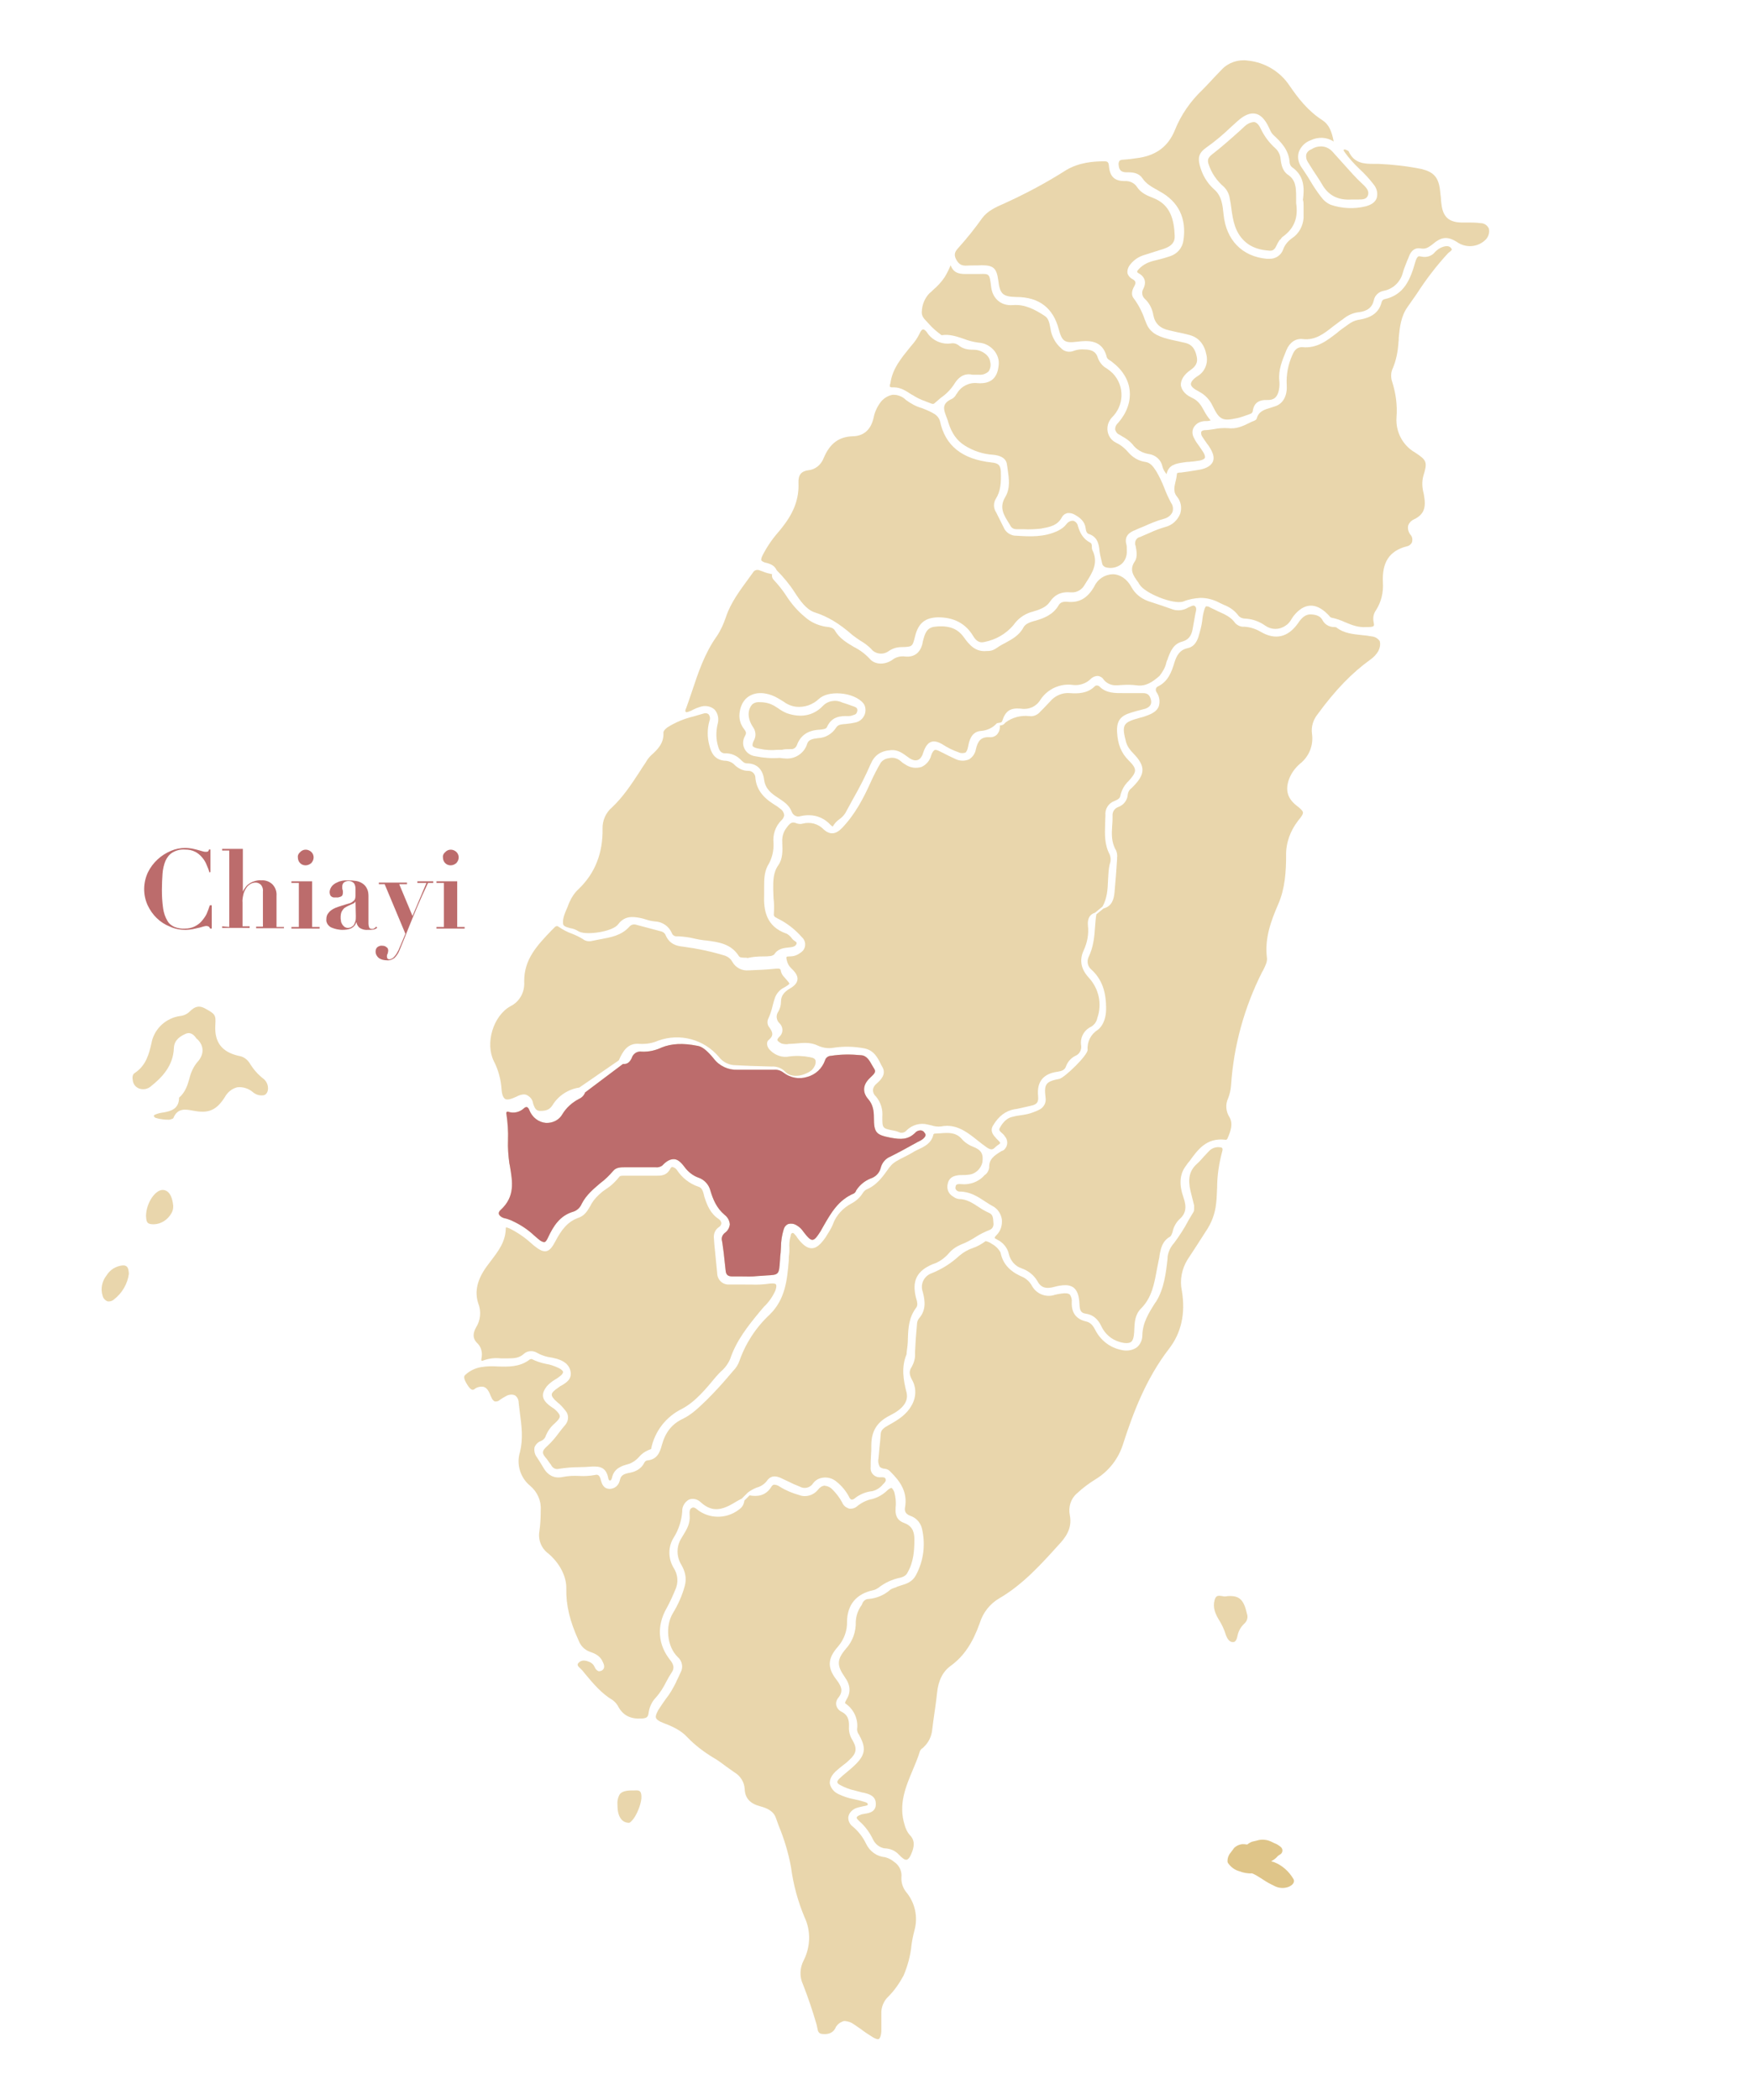 <?xml version="1.0" encoding="UTF-8"?> <!-- Generator: Adobe Illustrator 26.0.1, SVG Export Plug-In . SVG Version: 6.00 Build 0) --> <svg xmlns="http://www.w3.org/2000/svg" xmlns:xlink="http://www.w3.org/1999/xlink" version="1.1" id="Laag_1" x="0px" y="0px" viewBox="0 0 541.4 648.4" style="enable-background:new 0 0 541.4 648.4;" xml:space="preserve"> <style type="text/css"> .st0{opacity:0.7;} .st1{fill:#DFC589;} .st2{fill:#BC6C6C;} </style> <g id="Laag_2_00000028303141089909244720000001058307399453496964_"> <g id="Laag_1-2"> <g id="Fo7C7n" class="st0"> <path class="st1" d="M426.1,197.9c-0.6-0.8-1.4-1.3-2.4-1.4c-1-0.2-2-0.3-3-0.4c-2.7-0.3-5.6-0.5-8-2.4c0,0-0.2-0.1-0.7-0.1 c-1.5,0-2.9-0.8-3.6-2.2c-0.6-1.1-1.7-1.6-3.5-1.7s-3,1.2-4,2.7c-3.1,4.4-7,5.3-11.5,2.7c-1.5-0.9-3.3-1.5-5.1-1.6 c-1,0.1-2-0.3-2.8-1.1c-1.3-1.9-3.2-2.7-5.2-3.6c-0.8-0.4-1.7-0.8-2.5-1.2c-0.4-0.3-0.8-0.4-1.3-0.4c-0.2,0.1-0.4,0.5-0.6,1.2 c-0.3,1-0.5,2.1-0.6,3.2c-0.2,1.7-0.7,3.4-1.2,5.1c-0.5,1.5-1.4,3-3.2,3.4c-2.5,0.5-3.5,2.2-4.2,4.5c-0.9,3-2,5.8-5,7.3 c-0.3,0.1-0.6,0.4-0.7,0.7c-0.1,0.5,0,0.9,0.3,1.3c0.8,1.2,1,2.7,0.6,4.1c-0.4,1.2-1.5,2.1-3.3,2.8c-0.8,0.3-1.6,0.6-2.5,0.8 c-2.5,0.7-4.1,1.2-4.7,2.3s-0.3,2.7,0.4,5.3c0.4,1.3,1.2,2.4,2.2,3.4c3.8,3.9,3.8,6.4-0.1,10.3l-0.4,0.4c-0.7,0.5-1.1,1.2-1.2,2 c-0.1,1.8-1.3,3.3-3,3.9c-1.1,0.4-1.8,1.5-1.7,2.7c0,0.9,0,1.9-0.1,2.8c-0.2,2.8-0.3,5.4,1.2,7.9c0.3,0.7,0.4,1.5,0.3,2.2v0.5 c-0.2,3.4-0.5,6.9-0.8,10.3c-0.2,1.9-0.7,4.2-3.4,4.9l-2.2,1.8c-0.2,1.2-0.3,2.5-0.4,3.8c-0.2,3.1-0.5,6.3-2,9.4 c-0.6,1.3-0.3,2.9,0.8,3.8c3.3,3,4.7,6.9,4.6,12.5c0,1.6-0.5,4.6-2.6,6.2c-2.1,1.3-3.3,3.7-3.1,6.1c0.1,1.7-7.1,8.6-8.7,9 c-4.2,0.8-4.8,1.6-4.3,5.7c0.3,1.6-0.5,3.2-2.1,3.9c-1,0.5-2.1,0.9-3.2,1.2c-0.9,0.2-1.9,0.4-2.8,0.5c-0.7,0.1-1.3,0.2-2,0.4 c-1.6,0.3-2.9,1.4-4,3.4c-0.4,0.7-0.1,1,0.7,1.7c0.3,0.3,0.6,0.5,0.8,0.9c1.1,1.2,1,3-0.1,4.1c-0.2,0.2-0.5,0.4-0.9,0.5 c-2.3,1.4-3.9,2.5-3.8,5.1c-0.1,0.8-0.5,1.6-1.1,2.1l-0.3,0.2c-1.8,2.1-4.6,3.1-7.3,2.8c-1.4-0.1-1.6,0.2-1.7,0.9 c-0.1,0.4,0,0.7,0.3,1c0.3,0.3,0.7,0.4,1,0.4l0,0c3.1,0,5.5,1.5,7.9,3.1c0.8,0.5,1.5,1,2.3,1.4c1.5,0.8,2.5,2.3,2.8,4 c0.2,1.8-0.3,3.6-1.6,4.9c-0.6,0.6-0.6,0.8-0.6,0.9s0.1,0.2,0.7,0.5c1.9,0.9,3.3,2.6,3.7,4.6c0.5,2,2,3.7,3.9,4.3 c2,0.7,3.7,2,4.8,3.8c1.1,2.1,2.6,2.7,5.4,1.9c1.1-0.3,2.2-0.5,3.4-0.5c0.8,0,1.7,0.2,2.4,0.7c1.2,0.9,1.8,2.5,1.9,5.5 c0.1,1.5,0.4,2.4,1.9,2.6c2.2,0.3,3.8,1.6,4.9,4c1.1,2.3,3.1,4,5.5,4.7c1.6,0.5,2.8,0.5,3.5,0.1s1-1.6,1.1-3.3v-0.4 c0.1-2.4,0.2-4.8,2.1-6.7c3.4-3.4,4.1-7.8,4.9-12.1c0.2-1,0.4-2,0.6-3c0.1-0.4,0.2-0.8,0.2-1.2c0.4-2.2,0.8-4.5,3.3-5.9 c0.3-0.2,0.5-0.8,0.7-1.3l0.1-0.4c0.3-1.3,1-2.6,2-3.6c2-1.7,2.4-3.7,1.3-6.8c-1.4-4-1.2-7.2,0.8-9.8c0.3-0.4,0.6-0.9,1-1.3 c2.6-3.6,5.3-7.4,11.1-6.7c0.3,0.1,0.6-0.1,0.7-0.4c1-2.3,1.8-4.5,0.6-6.6c-1.1-1.7-1.3-3.9-0.4-5.8c0.5-1.3,0.8-2.6,0.9-4 c0.8-12.2,4.1-24.1,9.6-35l0.3-0.5c0.6-1.2,1.3-2.6,1.2-3.7c-0.8-6.1,1.2-11.5,3.5-16.8c2.1-4.8,2.4-10.2,2.4-14.9 c-0.1-3.9,1.3-7.7,3.7-10.8c1.1-1.3,1.6-2.1,1.5-2.6s-0.7-1.1-2-2.1c-2.8-2.2-3.5-4.8-2.3-8.1c0.7-1.9,1.9-3.5,3.4-4.8 c2.8-2.2,4.2-5.7,3.7-9.2c-0.3-2.1,0.3-4.2,1.6-5.9c5.7-7.8,10.8-13,16.5-17.1c1-0.7,1.8-1.6,2.4-2.6 C426.2,199.9,426.4,198.9,426.1,197.9z"></path> <path class="st1" d="M355.5,216.3c-0.3-1.6-1-2.3-2.5-2.3c-1.1,0-2.1,0-3.2,0s-1.9,0-2.9,0c-2.4,0-5.2,0.1-7.3-2 c-0.4-0.4-1.1-0.5-1.5-0.1c0,0,0,0-0.1,0.1c-2.2,2.1-5,2.2-7.6,2c-2.3-0.2-4.6,0.8-6.1,2.6c-0.6,0.6-1.2,1.3-1.8,1.9 c-0.4,0.4-0.8,0.8-1.2,1.2c-0.8,1-2.1,1.6-3.4,1.4c-2.6-0.3-5.3,0.4-7.4,2c-0.4,0.6-1,0.9-1.7,0.9c0.1,1-0.2,2-0.9,2.8 c-0.6,0.6-1.5,0.9-2.3,0.8c-2.7-0.1-3.6,1.2-4.2,3.7c-0.2,1.3-1,2.5-2.2,3.2c-1.3,0.5-2.7,0.5-4-0.1c-1.5-0.7-3-1.4-4.5-2.2 l-0.4-0.2c-0.8-0.4-1.4-0.6-1.7-0.4s-0.7,0.7-1,1.6c-0.4,1.6-1.5,2.9-3,3.6c-1.6,0.5-3.4,0.3-4.9-0.7c-0.5-0.3-1-0.6-1.4-1 l-0.5-0.4c-1-0.7-2.2-0.9-3.3-0.6c-1,0.1-1.9,0.6-2.5,1.4c-1.1,1.9-2.1,3.8-3,5.8c-2.2,4.9-4.8,10-8.9,14.3 c-2,2.1-3.8,2.2-5.7,0.5c-1.7-1.8-4.2-2.4-6.5-1.8c-0.6,0.2-1.3,0.1-1.9-0.1c-1.4-0.6-2-0.1-3.1,1.4c-1,1.3-1.4,2.8-1.3,4.4v0.3 c0.1,2.2,0.2,4.8-1.2,6.8c-1.7,2.4-1.6,5.1-1.6,7.5c0,0.9,0.1,1.8,0.1,2.7c0.2,1.6,0.2,3.2,0.1,4.8c-0.1,0.7,0.2,1,1,1.4 c2.9,1.4,5.5,3.4,7.6,5.8c1.3,1.1,1.4,3,0.4,4.2c-0.3,0.3-0.6,0.6-1,0.8c-0.9,0.7-2,1-3.2,1c-0.7,0-0.9,0.1-0.9,0.2 s-0.1,0.3,0.1,1c0.2,0.9,0.6,1.7,1.3,2.4c1.4,1.3,2.1,2.4,2,3.5s-0.9,2-2.5,2.9c-1.8,1.1-2.6,2.3-2.6,4c0,1.1-0.3,2.1-0.8,3 c-0.8,1.1-0.7,2.6,0.3,3.6c1.1,1,1.3,2.7,0.3,3.9c-0.1,0.1-0.2,0.2-0.3,0.3c-0.5,0.5-0.7,0.9-0.6,1.1s0.5,0.6,1.3,1 c0.8,0.2,1.6,0.3,2.3,0.1h0.4l1.5-0.1c2.3-0.2,4.6-0.5,6.9,0.6c1.5,0.7,3.2,1,4.9,0.7c3.2-0.5,6.4-0.4,9.6,0.2 c2.9,0.6,4.1,2.9,5.1,5l0.5,0.9c1.2,2.3-0.9,4.1-1.9,5c-0.6,0.5-1,1.1-1.1,1.9c0,0.8,0.3,1.5,0.9,2c1.5,1.8,2.2,4,2,6.3 c0,3.6,0,3.6,3.6,4.3c0.5,0.1,0.9,0.2,1.4,0.4c0.9,0.5,2,0.2,2.6-0.6c1.7-1.6,4.1-2.3,6.4-1.7c0.4,0.1,0.9,0.2,1.3,0.3 c0.9,0.3,1.8,0.4,2.8,0.3c0.6-0.1,1.2-0.2,1.8-0.2c3.9,0,6.7,2.3,9.5,4.5c1,0.8,1.9,1.5,2.9,2.2c1.5,1,2,0.5,2.7-0.2 c0.3-0.3,0.6-0.5,0.9-0.7c0.5-0.3,0.5-0.5,0.5-0.5c0-0.2-0.5-0.7-0.8-1c-0.1-0.1-0.3-0.3-0.4-0.4c-0.8-0.9-2.1-2.2-1-4 c1.7-2.9,3.9-4.5,6.5-5c1-0.1,2-0.4,3-0.6c0.7-0.2,1.5-0.3,2.2-0.5c1.9-0.4,2.4-1.1,2.2-3.1c-0.4-4.3,1.6-6.8,6-7.4 c1.3-0.2,2.2-0.5,2.6-1.6c0.5-1.4,1.5-2.6,2.9-3.3c1.3-0.5,2-1.9,1.8-3.2c-0.4-2.4,0.9-4.8,3.1-5.8c1-0.6,1.7-1.6,1.9-2.7 c1.5-4.3,0.5-9-2.6-12.4c-2.5-2.7-3-5.5-1.6-8.5c1.1-2.4,1.6-5,1.3-7.6c-0.2-2.1,0.5-3.5,2.2-4l2.3-1.9c1.4-2.5,1.6-5.2,1.7-8.1 c0.1-1.2,0.1-2.5,0.3-3.8c0.1-0.4,0.1-0.8,0.2-1.1c0.4-1,0.4-2.1,0-3.1c-1.6-3-1.5-6.2-1.4-9.3c0-0.9,0.1-1.8,0.1-2.7 c-0.2-2,0.9-3.8,2.8-4.5c1-0.4,1.7-0.8,1.8-1.6c0.4-1.8,1.3-3.4,2.6-4.6c2.6-2.9,2.6-3.7-0.1-6.4c-2.2-2.2-3.3-4.9-3.5-8.6 c-0.2-3.5,1-5.1,4.4-6.1l1.7-0.5c0.9-0.2,1.8-0.5,2.7-0.7C355.6,218.1,355.6,217,355.5,216.3z"></path> <path class="st1" d="M375.6,371.5c0.2-1.6,0.2-3.2,0.3-4.8c0-3.8,0.6-7.6,1.6-11.3c0.1-0.3,0.1-0.6,0-0.9c-0.1-0.1-0.3-0.3-1-0.3 c-1.2-0.1-2.4,0.4-3.2,1.3c-0.5,0.5-1,1.1-1.5,1.6c-0.7,0.8-1.4,1.6-2.2,2.3c-2.3,2.1-2.8,4.7-1.9,8.4l1.1,4.4v0.1 c0,0.3,0,0.5,0,0.7c0,0.4,0,0.8-0.2,1.2c-0.5,0.8-1,1.7-1.5,2.5c-1.3,2.5-2.8,4.8-4.5,7.1c-1.1,1.2-1.8,2.7-2,4.3v0.4 c-0.5,4.6-1.1,9.4-3.5,13.3l-0.3,0.4c-2.1,3.3-3.9,6.2-4,10.1c0,1.4-0.6,2.8-1.7,3.7c-1.4,1-3.2,1.2-4.8,0.8 c-3.5-0.7-6.4-3-8-6.1c-0.7-1.4-1.5-2.4-2.9-2.7c-3-0.7-4.5-2.6-4.4-5.9c0.1-0.8-0.1-1.7-0.6-2.4c-0.5-0.4-1.3-0.5-2.6-0.3 c-0.7,0.1-1.4,0.2-2.1,0.4l-0.3,0.1c-2.6,0.7-5.4-0.5-6.7-2.9c-0.6-1.1-1.5-2-2.6-2.6c-2.8-1.2-6.2-3.1-7.1-7.7 c-0.6-1.1-1.5-2-2.6-2.6c-0.6-0.4-1.3-0.8-2-0.9h0c-1.2,0.9-2.6,1.7-4.1,2.2c-1.5,0.5-2.8,1.3-4,2.3c-2.5,2.3-5.3,4.1-8.5,5.4 c-2.4,0.8-3.7,3.4-2.8,5.8c0,0,0,0,0,0c0.7,2.7,1.1,5.6-1.2,8.2c-0.4,0.5-0.6,1.2-0.6,1.8c-0.3,3.2-0.5,6-0.6,8.6v0.4 c0.1,1.4-0.3,2.8-1,4.1c-1,1.4-0.7,2.5,0,3.9c1.5,2.5,1.4,5.6-0.1,8.1c-1.5,2.7-4,4.3-6.5,5.7l-0.7,0.4c-1.2,0.7-2.2,1.3-2.3,2.6 c-0.1,1.4-0.2,2.9-0.4,4.4c-0.1,1.1-0.2,2.2-0.3,3.3c-0.2,0.8,0,1.7,0.4,2.5c0.5,0.4,1.1,0.6,1.7,0.6c0.7,0.1,1.3,0.5,1.8,1.1 c2.7,2.7,5.2,6,4.3,10.9c-0.2,1.2,0.3,2,1.6,2.5c1.8,0.6,3.1,2,3.6,3.8c1.2,4.9,0.6,10-1.8,14.5c-1.1,2.1-2.9,2.7-4.6,3.2 c-0.5,0.2-1.1,0.3-1.6,0.6l-0.6,0.2c-0.4,0.1-0.8,0.3-1.1,0.5c-1.9,1.7-4.3,2.7-6.8,2.9c-0.7,0-1.3,0.4-1.7,1l-0.4,0.9 c-1.1,1.5-1.7,3.2-1.8,5.1c0.1,3.1-1,6.1-3,8.3c-2.9,3.4-2.9,5.2-0.4,8.8c1.8,2.5,1.9,4.8,0.5,7c-0.6,1-0.4,1.2-0.1,1.3 c2.5,1.8,3.8,4.8,3.4,7.8c0,0.6,0.2,1.2,0.6,1.7l0.2,0.4c2,3.7,1.7,5.8-1.2,8.7c-1,1-2.2,2-3.3,2.9c-0.6,0.5-1.2,1-1.7,1.5 c-0.3,0.3-0.7,0.7-0.7,1.1s0.4,0.7,1,1c1.3,0.7,2.8,1.3,4.3,1.6c0.6,0.2,1.2,0.3,1.9,0.5c0.3,0.1,0.6,0.2,0.9,0.2 c1.6,0.4,3.8,0.9,3.8,3.5c0,2.4-2,2.8-3.4,3c-0.3,0.1-0.7,0.1-1,0.2c-1.2,0.4-1.4,0.7-1.5,0.9s0,0.5,0.9,1.3 c1.7,1.5,3.1,3.4,4.1,5.5c0.7,1.5,2.1,2.6,3.7,2.8h0.2c1.5,0.1,2.9,0.7,4,1.8c1.1,1.2,1.9,1.8,2.5,1.7s1.2-1,1.8-2.7 c0.7-2.1,0.5-3.6-0.8-4.9c-0.8-0.9-1.3-2-1.6-3.1c-2-6.3,0.3-11.8,2.5-17c0.8-1.9,1.6-3.8,2.2-5.8c0.2-0.4,0.5-0.8,0.9-1l0.3-0.3 c1.5-1.4,2.4-3.3,2.6-5.3l0.3-2.4c0.4-3,0.9-6,1.2-9c0.4-3.9,1.8-6.7,4.4-8.5c3.9-2.9,6.6-6.9,8.8-13.1c1-3.2,3.1-5.9,6-7.6 c7.4-4.3,13.1-10.7,18.7-16.9l0.2-0.2c2.6-2.9,3.5-5.5,2.9-8.6c-0.5-2.5,0.3-5.1,2.2-6.7c1.8-1.7,3.7-3.1,5.8-4.4 c4.1-2.5,7.1-6.4,8.5-11c3-9.3,7-20,14.1-29.2c3.8-4.9,5.2-10.9,4-18c-0.7-3.3,0-6.7,1.7-9.5c1.9-2.9,3.8-5.8,5.7-8.8 C374.2,377.6,375.3,374.6,375.6,371.5z"></path> <path class="st1" d="M293,387c1-1.2,2.3-2.1,3.7-2.7c1.6-0.6,3.1-1.4,4.5-2.3c1.4-0.9,2.8-1.6,4.3-2.2c1-0.3,1.5-1.3,1.3-2.3 v-0.2c-0.1-1.4-0.2-2.3-1.3-2.8c-1.1-0.5-2.2-1.1-3.2-1.8c-2-1.3-3.8-2.5-6.2-2.5c-0.6-0.1-1.1-0.3-1.5-0.6l-0.3-0.2 c-1.4-0.8-2-2.4-1.6-3.9c0.2-1,0.8-2.3,3-2.6c0.5-0.1,1.1-0.1,1.7-0.1s1.1,0,1.6-0.1c2.1-0.1,3.9-1.7,4.4-3.8 c0.4-2.7-0.4-3.9-3-4.9c-1.3-0.5-2.6-1.4-3.5-2.5c-1.8-1.9-4-1.8-6.4-1.6c-0.6,0-1.3,0.1-1.9,0.1c-0.1,0.1-0.2,0.1-0.3,0.2 c-0.6,2.8-2.8,3.8-4.7,4.7c-0.6,0.3-1.1,0.5-1.7,0.9c-0.8,0.5-1.6,0.9-2.4,1.3c-1.8,0.9-3.7,1.8-4.6,3.1l-0.2,0.2 c-2,2.8-3.8,5.5-7.2,6.9c-0.5,0.3-0.9,0.8-1.2,1.3c-0.8,1.2-1.9,2.2-3.2,2.9c-2.7,1.4-4.9,3.7-5.9,6.6c-0.5,1.2-1.2,2.3-1.9,3.4 l-0.3,0.5c-1.6,2.3-2.9,3.4-4.3,3.4s-2.8-1-4.5-3.3l-0.1-0.2c-0.1-0.1-0.2-0.3-0.3-0.4l-0.2-0.2c-0.4-0.5-0.6-0.7-0.9-0.6 s-0.4,0.2-0.5,0.8c0,0.1,0,0.2-0.1,0.4c-0.3,1.1-0.4,2.3-0.3,3.5c0,0.7,0,1.4-0.1,2s-0.1,1.3-0.1,1.9c-0.5,5.8-1,11.8-5.9,16.6 c-4.2,3.9-7.4,8.8-9.3,14.2c-0.4,1.2-1.1,2.3-2,3.2l-1.2,1.4c-2.1,2.5-4.4,5-6.8,7.4l-0.2,0.2c-2.3,2.2-4.6,4.5-7.4,5.8 c-3.3,1.6-5.3,4.1-6.4,8.1c-0.6,2.3-1.5,4.4-4.4,4.7c-0.4,0-0.8,0.3-1,0.7c-1.1,2.2-3.1,2.9-4.9,3.2c-1.4,0.3-2.3,0.7-2.6,2 c-0.5,2.3-2,2.8-3.1,2.9c-2.1,0-2.5-1.6-2.9-2.9v-0.1c-0.4-1.3-0.9-1.5-1.7-1.3c-1.6,0.3-3.3,0.4-5,0.3c-1.6-0.1-3.3,0-4.9,0.3 c-2.6,0.6-4.7-0.4-6.1-2.9c-0.4-0.6-0.7-1.2-1.1-1.8c-0.3-0.5-0.6-0.9-0.9-1.4c-0.7-0.9-0.9-2-0.7-3.1c0.4-0.9,1.1-1.6,2-1.9 c0.7-0.3,1.3-0.9,1.5-1.7c0.6-1.4,1.5-2.7,2.7-3.7c1.1-1,1.6-1.7,1.6-2.2s-0.5-1.3-1.7-2.3c-0.3-0.2-0.6-0.4-0.9-0.6 s-0.5-0.4-0.8-0.6c-2.2-1.8-2.4-3.5-0.6-5.8c0.7-0.8,1.6-1.5,2.6-2.1c0.4-0.2,0.8-0.5,1.2-0.8c1-0.7,1.2-1.2,1.2-1.5 s-0.5-0.8-1.3-1.2c-1.3-0.6-2.6-1.1-4-1.3c-1.5-0.3-3-0.8-4.4-1.5c-0.3,0-0.6,0.1-0.8,0.3c-3,2.2-6.4,2.1-9.7,2 c-1.7-0.1-3.4-0.1-5.1,0.2c-1.8,0.3-3.5,1.1-4.9,2.4c-0.6,0.5-0.4,1.4,0.6,3c0.6,1,1.1,1.5,1.6,1.6c0.2,0,0.3,0,0.5-0.1 c0.8-0.7,1.9-1,3-0.8c1.2,0.4,1.7,1.7,2.2,2.9l0.1,0.2c0.3,0.8,0.7,1.2,1.1,1.4c0.6,0.1,1.2-0.1,1.6-0.5c0.6-0.4,1.2-0.8,1.8-1.1 c0.8-0.5,1.9-0.7,2.8-0.3c0.8,0.5,1.2,1.4,1.2,2.4c0.1,1.1,0.3,2.2,0.4,3.3c0.5,3.8,1,7.7,0,11.8c-1.2,3.8,0.1,8,3.2,10.5 c2.2,1.9,3.4,4.6,3.2,7.5c0,2.2-0.1,4.3-0.4,6.4c-0.5,2.7,0.6,5.4,2.8,7c3.4,2.9,5.6,7,5.5,10.8c-0.1,5.2,1.1,10.1,3.8,16 c0.6,1.6,1.8,2.9,3.5,3.5c1.2,0.4,3.1,1.1,3.9,3l0.1,0.2c0.3,0.6,0.8,1.8-0.2,2.5c-0.3,0.2-0.7,0.3-1.1,0.3 c-0.6-0.2-1-0.7-1.2-1.2l-0.1-0.2c-0.3-0.7-0.9-1.2-1.6-1.5c-0.5-0.2-1.1-0.4-1.7-0.4c-0.7,0-1.3,0.3-1.7,0.8 c-0.4,0.5-0.2,0.9,0.7,1.7c0.2,0.2,0.4,0.4,0.6,0.6l0.8,1c2.5,3,5.1,6.1,8.5,8.1c0.8,0.6,1.5,1.4,1.9,2.3 c1.5,2.5,3.7,3.6,7.1,3.4c1.5-0.1,1.9-0.4,2.1-1.6c0.2-1.7,0.9-3.4,2.1-4.7c1.4-1.5,2.5-3.3,3.4-5.1c0.5-1,1.1-2,1.7-2.9 c0.8-1.2,0.6-2.3-0.4-3.6c-3.9-4.8-4.4-10.6-1.2-16.2c1-1.8,1.8-3.6,2.6-5.5c1.1-2.3,0.9-4.9-0.5-7c-1.7-2.9-1.7-6.5,0.1-9.3 c1.5-2.4,2.4-5.2,2.6-8c-0.1-1.5,0.8-3,2.1-3.7c1.3-0.5,2.7-0.1,3.7,0.9c3.9,3.5,7.2,2,11.1-0.4c0.4-0.2,0.7-0.4,1.1-0.6l0.4-0.2 l1.9-1.9c0.8-0.6,1.7-1.1,2.7-1.5c1.2-0.3,2.3-1,3.1-2c1.5-2.3,3.7-1.3,4.7-0.8l1.7,0.8c1.2,0.6,2.5,1.2,3.8,1.7 c1.4,0.8,3.2,0.4,4.1-1c0.8-1.1,2-1.7,3.4-1.8c1.5-0.1,2.9,0.4,4,1.4c1.5,1.2,2.8,2.8,3.7,4.5c0.1,0.3,0.4,0.8,0.8,0.9 c0.4,0,0.7-0.1,1-0.4c1.5-1.2,3.4-2,5.4-2.2c1.3-0.3,2.5-1.1,3.3-2.1l0.2-0.2c0.6-0.6,0.8-1,0.6-1.5s-0.6-0.5-1.5-0.5 c-0.8,0.1-1.7-0.2-2.3-0.8c-0.6-0.6-0.9-1.4-0.8-2.3c0-1.2,0-2.3,0.1-3.5s0.1-2.1,0.1-3.2c0-4.5,1.8-7.3,5.8-9.3 c4-2,5.7-4.3,5.1-7c-1-3.9-1.7-7.8,0-11.9c0-0.1,0-0.3,0-0.4c0.2-1.5,0.4-2.9,0.4-4.4c0.1-3.3,0.3-6.6,2.6-9.6 c0.5-0.7,0.3-1.7,0-2.7l-0.1-0.3c-1.3-5.2,0.2-8.3,5.2-10.4C289.8,389.8,291.6,388.6,293,387z"></path> <path class="st1" d="M281.5,600.6c0.2-1.5,0.5-3,0.9-4.5c1.2-4.2,0.2-8.7-2.6-12c-1-1.3-1.5-2.9-1.4-4.5c0.2-1.9-0.7-3.7-2.2-4.7 c-0.8-0.7-1.8-1.2-2.9-1.5c-2.5-0.2-4.7-1.8-5.8-4.1c-1-2.1-2.4-3.9-4.2-5.4c-0.9-0.7-1.4-1.8-1.3-2.9c0.2-1.2,1.1-2.2,2.3-2.7 c0.5-0.2,0.9-0.3,1.4-0.4c0.3-0.1,0.6-0.1,0.8-0.2c0.2,0,0.4-0.1,0.6-0.1c0.8-0.2,0.9-0.2,0.9-0.5c0-0.4-0.2-0.5-1.1-0.8 l-0.4-0.1c-0.9-0.3-1.9-0.5-2.8-0.7c-1.6-0.3-3.1-0.8-4.6-1.5c-1.4-0.6-2.4-1.7-2.8-3.2c-0.1-0.9,0.1-2.2,1.7-3.8 c0.8-0.7,1.6-1.4,2.4-2c0.7-0.5,1.3-1,1.9-1.6c2.2-2,2.5-3.5,1-6.1c-0.8-1.2-1.2-2.7-1.1-4.2c0.1-2.3-0.5-3.7-2.3-4.6 c-0.8-0.4-1.4-1.1-1.6-1.9c-0.2-0.8,0-1.7,0.6-2.4c1.6-2,1-3.5-0.5-5.5c-3-3.8-2.8-6.7,0.4-10.3c1.9-2.2,2.9-5,2.8-7.8 c0.1-5.2,2.9-8.5,8-9.6c0.6-0.1,1.1-0.4,1.6-0.7c2-1.6,4.4-2.7,6.9-3.2c0.9-0.2,1.8-0.7,2.2-1.6c1.9-3.3,2.1-6.9,2.1-10.3 c0-2.7-1-4.2-3.2-5c-2.5-0.9-2.7-2.9-2.6-4.4v-0.4c0.2-1.6,0-3.2-0.4-4.7c-0.4-1-0.8-1.3-0.9-1.3s-0.7,0.2-1.2,0.7 c-1.3,1.3-2.9,2.2-4.6,2.7c-1.7,0.3-3.3,1.1-4.6,2.1c-0.7,0.7-1.6,1-2.6,0.9c-1-0.3-1.8-0.9-2.2-1.9c-0.8-1.5-1.8-2.8-2.9-3.9 c-0.7-0.8-1.6-1.2-2.6-1.3c-0.8,0.1-1.5,0.6-2,1.3c-1.4,1.7-3.7,2.4-5.8,1.6c-2.1-0.6-4.1-1.4-6-2.6c-0.5-0.4-1.2-0.6-1.8-0.6 c-0.3,0.1-0.6,0.3-0.8,0.7c-1.8,2.9-4.5,3-6.7,2.6l-1.6,1.6c-0.1,0.9-0.5,1.8-1.2,2.4c-3.6,3.1-8.8,3.5-12.8,0.8 c-0.1-0.1-0.3-0.2-0.4-0.3c-0.7-0.6-1.2-0.9-1.7-0.7c-0.8,0.3-0.9,1.1-0.8,2.4c0.2,2.5-0.9,4.3-2,6.1c-0.2,0.3-0.4,0.7-0.6,1 c-1.5,2.4-1.5,5.5-0.1,7.9c1.4,2.4,1.8,4.4,1.2,6.7c-0.8,3-2.1,5.9-3.7,8.5c-2.4,4-1.8,10.3,1.5,13.5c1.4,1.2,1.8,3.2,0.9,4.8 c-0.2,0.4-0.4,0.8-0.6,1.3s-0.6,1.1-0.8,1.7c-0.9,1.8-1.9,3.6-3.2,5.2c-0.8,1.1-1.6,2.3-2.3,3.4c-0.6,1.1-0.9,1.9-0.7,2.4 c0.2,0.5,0.8,1,2.1,1.5c2.9,1.1,5.6,2.3,7.6,4.5c2.4,2.5,5.2,4.6,8.2,6.4c1.4,0.8,2.7,1.8,3.9,2.7c0.8,0.6,1.6,1.1,2.4,1.7 c1.9,1.1,3.1,3.1,3.2,5.2c0.1,2.8,1.7,4.5,4.8,5.3c1.8,0.5,4,1.3,4.8,3.5c0.3,0.8,0.6,1.7,0.9,2.5c1.7,4.1,3,8.4,3.8,12.8 c0.7,5.3,2.1,10.5,4.2,15.5c2,4.2,1.8,9.2-0.3,13.3c-1.2,2.3-1.3,5.1-0.2,7.4c1.6,4.1,3,8.2,4.2,12.4c0.1,0.3,0.1,0.6,0.2,0.9 c0.2,1.2,0.4,1.9,1.6,2c1.9,0.2,3.3-0.4,4-1.8c0.4-1,1.3-1.7,2.3-2.1c0.2-0.1,0.4-0.1,0.7-0.1c1,0.1,1.9,0.4,2.7,1 c0.7,0.5,1.5,1,2.2,1.5c1,0.8,2.1,1.5,3.2,2.2c1.5,1,2.2,1,2.4,0.8s0.6-0.7,0.7-2.4c0-1.9,0-3.8,0-5.3c-0.1-2,0.7-4,2.2-5.4 c1.9-1.9,3.4-4.1,4.7-6.5C280.3,607,281.2,603.8,281.5,600.6z"></path> <path class="st1" d="M448.3,76.8c-0.5-0.8-1.3-1-2.6-0.6c-1,0.3-1.8,0.9-2.5,1.6c-1,1.3-2.7,1.8-4.3,1.4h-0.1 c-0.3-0.1-0.6-0.1-0.8,0c-0.3,0.2-0.6,0.7-0.9,1.7c-1.5,5.3-3.4,10.2-9.6,11.5c-0.4,0.1-0.7,0.5-0.8,0.9c-1,4-4.3,5-7.4,5.5 c-1,0.2-2,0.7-2.8,1.3l-0.7,0.5c-1,0.7-2,1.4-2.9,2.2c-3,2.3-6.1,4.8-10.6,4.4c-1.5-0.1-2.5,0.7-3.2,2.5 c-1.3,2.9-1.9,6.1-1.7,9.2c0.2,3.1-1,5.5-3.2,6.4c-0.6,0.2-1.2,0.4-1.8,0.6c-2,0.6-3.7,1.1-4.3,3.4c-0.1,0.2-0.3,0.4-0.5,0.5 c-0.6,0.2-1.2,0.5-1.8,0.8c-2,1-4,1.9-6.5,1.6c-1.5-0.1-2.9,0-4.4,0.3c-0.9,0.1-1.7,0.3-2.6,0.3c-0.7,0-1.1,0.2-1.3,0.5 c-0.1,0.5,0,1.1,0.3,1.5c0.5,0.8,1,1.5,1.5,2.2c0.2,0.3,0.5,0.6,0.7,1c1.2,1.8,1.6,3.3,1.1,4.5c-0.5,1.2-1.9,2.1-4,2.5 c-1.2,0.2-2.5,0.4-3.7,0.6c-0.7,0.1-1.4,0.2-2.2,0.3h-0.2c-0.3,0-1,0.1-1,0.3c-0.1,0.8-0.2,1.6-0.4,2.3c-0.4,1.7-0.8,3.3,0.3,4.7 c1.3,1.5,1.7,3.5,1.1,5.4c-0.8,2-2.5,3.6-4.6,4.1c-1.7,0.5-3.3,1.1-4.8,1.8c-1,0.4-2,0.9-3,1.3c-1.1,0.2-1.7,1.3-1.5,2.4 c0,0.1,0,0.1,0.1,0.2c0.3,1.6,0.7,3.5-0.2,4.9c-1.7,2.5-0.7,4.2,1.1,6.6c0.1,0.1,0.1,0.2,0.2,0.4l0.1,0.1 c1.6,2.8,10.7,6.4,13.6,5.3c1.7-0.7,3.5-1,5.3-1.1c2.1,0,4.2,0.6,6,1.6c0.4,0.2,0.9,0.4,1.3,0.6c1.8,0.7,3.3,1.8,4.4,3.3 c0.5,0.6,1.3,0.9,2.1,0.9c2.2,0.1,4.4,0.9,6.2,2.2c1.9,1.3,4.3,1.3,6.2,0c0.8-0.5,1.4-1.2,1.9-2.1c0.2-0.3,0.4-0.6,0.6-0.9 c1.6-2,3.3-3.1,5.1-3.2s3.6,0.8,5.4,2.6c0.1,0.1,0.3,0.3,0.4,0.4c0.2,0.3,0.6,0.7,0.8,0.7c1.5,0.3,2.9,0.8,4.2,1.4 c2.1,0.9,4.2,1.7,6.6,1.5h0.7c0.7,0,1.3-0.1,1.5-0.3s0.2-0.4,0-1.4c-0.2-1.2,0-2.4,0.7-3.4c1.7-2.6,2.4-5.6,2.2-8.7 c-0.3-6.2,2-9.7,7.3-11.1c0.7-0.1,1.4-0.6,1.7-1.3c0.2-0.8,0.1-1.7-0.5-2.3c-0.6-0.8-0.9-1.8-0.7-2.8c0.3-0.9,1-1.6,1.9-2 c2.9-1.4,3.7-3.5,3-7.3l-0.1-0.6c-0.5-1.8-0.6-3.7-0.1-5.5c1.3-4.2,1.1-4.8-2.6-7.2c-3.8-2.2-6-6.4-5.7-10.8 c0.3-3.7-0.2-7.4-1.3-10.9c-0.5-1.4-0.5-3,0.2-4.4c1-2.4,1.5-5,1.7-7.6l0-0.4c0.1-0.4,0.1-0.9,0.1-1.4c0.3-3.2,0.7-6.6,2.7-9.4 c0.9-1.3,1.9-2.7,2.8-4c2.9-4.5,6.1-8.7,9.7-12.6c0.2-0.2,0.3-0.3,0.5-0.4C448.3,77.3,448.5,77.1,448.3,76.8z"></path> <path class="st1" d="M360.2,204.6c0.1-0.3,0.2-0.7,0.4-1l0.1-0.4c0.8-2.1,1.7-4.4,4.4-5.1c1.8-0.5,2.8-1.6,3.2-3.7 c0.3-1.7,0.6-3.3,0.9-5l0.1-0.4c0.2-0.8,0.2-1.4-0.2-1.8s-0.9-0.2-1.7,0.2l-0.3,0.1c-1.4,0.9-3.2,1.2-4.8,0.7 c-2.2-0.8-4.6-1.6-7.7-2.6c-2.2-0.8-4.1-2.3-5.2-4.4c-1.4-2.5-3.5-3.9-5.8-3.9l0,0c-2.4,0.1-4.6,1.5-5.6,3.7 c-2.1,3.7-4.7,5.2-8.4,4.8c-1.3-0.1-2.1,0.2-2.6,1c-1.7,3-4.6,4.1-7.4,4.9h-0.1c-1.4,0.4-2.8,0.9-3.4,2c-1.3,2.5-3.6,3.7-5.8,4.9 c-1,0.5-2,1.1-3,1.8c-0.7,0.4-1.4,0.6-2.2,0.6h-0.3c-3.6,0.4-5.5-2-7.1-4.2c-1.9-2.7-4.6-3.8-9-3.3c-2.6,0.3-3.1,2.3-3.7,4.6 l-0.1,0.6c-0.7,2.9-2.6,4.3-5.4,4c-1.4-0.2-2.9,0.2-4,1.1c-2.4,1.6-5.4,1.4-6.9-0.4c-1.4-1.5-3-2.7-4.8-3.6 c-2.2-1.3-4.6-2.7-6-5.2c-0.5-0.8-1.6-1-2.8-1.1c-2.4-0.4-4.6-1.4-6.4-3c-2.3-1.9-4.2-4.1-5.8-6.6c-1.1-1.7-2.4-3.3-3.7-4.7 c-0.4-0.4-0.7-0.9-0.7-1.5c0-0.1,0-0.3,0.1-0.4c-0.9-0.2-1.9-0.4-2.8-0.8l-1.1-0.4c-0.7-0.3-1.6-0.1-2,0.6l-1.3,1.8 c-2.7,3.7-5.6,7.5-7.1,12c-0.7,2.1-1.6,4.1-2.8,5.9c-3.8,5.3-5.8,11.4-7.8,17.4c-0.6,1.7-1.1,3.3-1.7,4.9l-0.1,0.2 c-0.2,0.6-0.2,0.7,0,0.9s0.4,0.1,1-0.1l0.2-0.1c0.4-0.1,0.7-0.3,1.1-0.5c0.6-0.3,1.3-0.6,2-0.8c1.6-0.6,3.4-0.3,4.6,0.8 c1.1,1.2,1.4,3,0.9,4.6c-0.5,2.2-0.5,4.6,0.2,6.8c0.4,1.5,1.1,2.2,2.4,2.1c1.7,0,3.3,0.7,4.5,1.9c0.7,0.7,1.2,1.2,2,1.2l0,0 c3,0,4.9,1.8,5.3,5.1c0.4,2.8,2.2,4.2,4.4,5.6c1.6,1.1,3.3,2.1,4.1,4.2c0.4,1.1,1.6,1.8,2.7,1.4c0.9-0.2,1.7-0.3,2.6-0.3 c2.6,0,5,1.1,6.7,3c0.2,0.2,0.5,0.4,0.7,0.5c0.5-0.9,1.2-1.7,2.1-2.3c0.7-0.5,1.3-1.1,1.8-1.9c0.8-1.5,1.6-2.9,2.4-4.4 c2-3.5,3.8-7,5.4-10.7c1.2-2.8,3.2-4.1,6.4-4.3c2.1-0.1,3.5,1,4.9,2c0.9,0.7,2,1.4,3.1,1.1s1.6-1.5,1.9-2.5 c0.6-1.7,1.3-2.7,2.3-3.1s2.2-0.1,3.7,0.8c1.5,1,3.2,1.8,4.9,2.4c0.6,0.3,1.3,0.3,2,0.1c0.4-0.2,0.7-0.9,0.9-1.9 c0.3-1.6,0.9-4.5,3.8-4.8c1.9-0.1,3.7-0.9,5-2.3l0.1-0.1l0.5-0.1c0.6-0.1,0.9-0.1,1.1-0.5c1-3.2,2.5-4.2,5.8-3.9 c2.4,0.4,4.7-0.6,6-2.7c2.2-3.4,6.2-5.2,10.2-4.6c2,0.2,4-0.5,5.4-1.9c0.6-0.6,1.4-0.9,2.2-0.9c0.7,0.1,1.4,0.5,1.8,1.2 c1,1.2,2.5,1.8,4.1,1.7l1.5-0.1c1.5-0.1,3-0.1,4.5,0.1c2.8,0.4,4.8-0.9,7.1-2.9C359.1,207.4,359.9,206.1,360.2,204.6z M267.1,220.5c-0.5,1.4-1.7,2.4-3.1,2.6c-0.8,0.2-1.7,0.3-2.5,0.4l-1.1,0.1c-1,0.1-1.7,0.3-2.2,1.1c-1.2,1.9-3.3,3.1-5.5,3.2 c-1.8,0.2-3,0.5-3.4,1.7c-0.8,2.8-3.5,4.7-6.4,4.6c-0.7,0-1.4-0.1-2.1-0.2c-2.5,0.2-5,0-7.5-0.5c-1.5-0.2-2.8-1.1-3.4-2.4 c-0.6-1.2-0.5-2.7,0.2-3.9c0.5-0.9,0.3-1.3-0.3-2.1c-1.1-1.4-1.6-3.1-1.4-4.9c0.4-3.3,2-4.8,3.4-5.5c2.7-1.4,6.2-0.5,8.5,0.9 c0.5,0.3,1,0.6,1.5,0.9c1.2,0.9,2.5,1.5,4,1.7c2.6,0.3,5.2-0.6,7.1-2.4c1.4-1.3,3.8-1.9,6.6-1.7c3,0.2,5.8,1.4,7.1,3 C267.3,217.9,267.5,219.3,267.1,220.5L267.1,220.5z"></path> <path class="st1" d="M170.2,452.3c0.4,0.9,1.4,1.5,2.4,1.2c2-0.3,4-0.5,6.1-0.5c1.4,0,2.8-0.1,4.2-0.2c0.3,0,0.6,0,0.9,0 c2.2,0,3.5,1,4,3.3v0.1c0.2,0.8,0.3,0.9,0.6,0.9c0.1,0,0.4,0,0.6-0.8c0.6-2.9,2.9-3.7,5.2-4.3c1.2-0.4,2.3-1.2,3.1-2.1 c1-1.2,2.3-2,3.8-2.5c0,0,0-0.1,0-0.1c1.1-5.4,4.6-9.9,9.5-12.3c4.2-2.2,7.5-6.3,10.5-9.9c0.5-0.6,1.1-1.2,1.6-1.7 c1.2-1,2.2-2.4,2.8-3.8c1.9-5.7,5.5-10.2,9.3-14.8c0.4-0.5,0.8-0.9,1.2-1.4c1.5-1.4,2.7-3.2,3.5-5c0.4-1.2,0.3-1.7,0.1-1.9 s-0.9-0.3-1.8-0.2c-2,0.3-4,0.4-6,0.3H229c-1.2,0-2.5,0-3.8,0c-2,0.1-3.6-1.4-3.7-3.4c0,0,0-0.1,0-0.1c-0.3-3-0.6-6.1-0.9-9.1 l-0.1-1.5c-0.2-1.4,0.3-2.8,1.5-3.6c0.5-0.3,0.8-0.8,0.8-1.3c-0.1-0.5-0.4-0.9-0.8-1.2c-2.6-1.7-3.6-4.2-4.5-7l-0.1-0.5 c-0.3-1.1-0.6-2.2-1.7-2.5c-2.7-0.9-5-2.7-6.6-5.1c-0.3-0.5-0.9-0.9-1.5-1c-0.1,0-0.3,0.1-0.5,0.4c-1.2,2.4-3,2.3-4.6,2.3h-9.7 c-0.6,0-1.3,0-1.5,0.3c-1.2,1.5-2.5,2.8-4.1,3.8c-1.5,1-2.8,2.2-3.9,3.6c-0.3,0.5-0.7,1-0.9,1.5c-0.9,1.5-1.7,3-3.5,3.7 c-3.6,1.2-5.5,3.8-7.4,7.4c-0.9,1.7-1.7,2.8-2.8,3s-2.3-0.5-3.9-1.8l-0.8-0.7c-2-1.8-4.2-3.3-6.6-4.5c-0.8-0.3-1-0.4-1.1-0.3 c-0.1,0-0.1,0.1-0.1,0.4c-0.1,4.1-2.4,7-4.6,9.9c-0.4,0.5-0.8,1.1-1.2,1.6c-3,4.1-3.9,7.8-2.7,11.5c1,2.5,0.7,5.3-0.7,7.5 c-1,1.8-1,3.3,0.2,4.6c1.4,1.2,1.9,3.1,1.5,4.9c-0.1,0.5,0,0.6,0,0.7s0.3,0.1,0.7-0.1c1.7-0.6,3.5-0.8,5.2-0.6c0.6,0,1.2,0,1.8,0 h0.6c1.8,0,3.4-0.1,4.8-1.4c1.1-1,2.8-1.1,4.1-0.3c1.4,0.8,3,1.3,4.7,1.5l0.4,0.1c3,0.6,4.8,2,5.2,4.1c0.5,2.4-1.3,3.5-2.8,4.4 c-0.3,0.1-0.5,0.3-0.8,0.5c-1.5,1-2.2,1.7-2.2,2.3s0.6,1.4,1.8,2.4c0.9,0.7,1.7,1.6,2.4,2.5c1.1,1.2,1.1,3,0.1,4.3 c-0.7,0.8-1.4,1.7-2.1,2.6c-1,1.4-2.2,2.8-3.5,4c-2.1,1.8-1.6,2.5-0.2,4.1C169.2,451,169.7,451.6,170.2,452.3z"></path> <path class="st1" d="M223.5,386.7c0.2,1.8,0.4,3.7,0.6,5.5c0.1,1.4,0.7,1.9,2.1,1.9h0.5c0.8,0,1.5,0,2.3,0c1.6,0,3.2,0.1,4.8-0.1 c1.1-0.1,2.1-0.1,2.9-0.2c3.9-0.2,3.9-0.2,4.2-4.8c0-0.7,0.1-1.4,0.2-2.3c0-0.6,0.1-1.1,0.1-1.7c0-1.8,0.3-3.6,0.8-5.3 c0.2-0.8,0.7-1.5,1.5-1.8c0.8-0.2,1.7-0.1,2.5,0.4c0.9,0.5,1.6,1.2,2.2,2.1c1.3,1.7,2.1,2.5,2.8,2.4s1.3-0.9,2.4-2.6l0.9-1.6 c2.3-4,4.6-8.1,9.4-10.1c0.3-0.2,0.6-0.5,0.7-0.9l0.2-0.3c1-1.5,2.5-2.7,4.2-3.4c1.6-0.5,2.8-1.7,3.2-3.3c0.4-1.6,1.5-2.9,3-3.5 c2.8-1.4,5.7-3,8.4-4.5l0.8-0.4c0.6-0.3,1.4-0.9,1.6-1.5c0.1-0.4,0-0.7-0.3-1c-0.2-0.4-0.6-0.6-1.1-0.7c-0.6,0-1.3,0.2-1.7,0.7 c-2.3,2.3-4.6,2.1-7.5,1.6c-4.5-0.9-5.3-1.4-5.3-6.2c0-2.2-0.3-4.1-1.8-5.8c-1.8-2.1-1.6-4.4,0.5-6.4l0.3-0.3 c1.2-1.1,1.7-1.7,1.1-2.6c-0.2-0.3-0.4-0.7-0.6-1c-0.9-1.6-1.7-3.1-3.5-3.2c-3.1-0.3-6.2-0.3-9.3,0.2c-0.8,0-1.6,0.6-1.8,1.4 c-0.9,2.5-2.9,4.4-5.5,5.1c-2.5,0.8-5.2,0.3-7.3-1.3c-0.9-0.7-1.9-1-3-0.9h-1.4c-3.2,0-6.6,0-9.9,0c-2.8,0.1-5.6-1.2-7.3-3.5 c-1.9-2.3-3.5-3.7-5-3.9c-4.5-0.9-8-0.7-11,0.5c-1.9,0.9-4,1.4-6.2,1.3c-1.3-0.2-2.5,0.5-3,1.7l-0.1,0.3c-0.4,0.8-1.1,2-2.7,1.8 l-11.7,8.8c-0.3,0.9-1,1.6-1.9,2c-2.1,1.1-3.9,2.7-5.1,4.7c-1,1.8-3,2.8-5.1,2.7c-2.3-0.2-4.2-1.7-5.1-3.9 c-0.2-0.6-0.5-0.9-0.8-1c-0.3,0-0.6,0.1-0.9,0.4c-1.3,1.2-3.1,1.6-4.7,1.1c-0.2-0.1-0.4-0.1-0.6,0c-0.1,0.2-0.2,0.4-0.1,0.6 c0.4,2.7,0.6,5.4,0.5,8.1c-0.1,2.4,0.1,4.8,0.4,7.1l0.2,1c0.8,4.8,1.6,9.3-2.8,13.4c-0.4,0.3-0.8,0.9-0.6,1.4s0.9,1.1,2,1.3 c0.6,0.1,1.2,0.4,1.8,0.6l0.4,0.2c2.4,1.1,4.7,2.6,6.6,4.4l1.4,1.2c0.8,0.7,1.4,0.9,1.8,0.9s0.8-0.6,1.2-1.5 c1.6-3.4,3.6-6.7,7.8-7.9c1.2-0.4,2.1-1.3,2.6-2.5c1.4-2.7,3.6-4.5,5.7-6.3c1.5-1.1,2.8-2.4,4-3.8c0.9-1.1,2.4-1.1,3.6-1.1h0.1 c3.1,0,6.3,0,9.4,0c0.7,0.1,1.4-0.1,2-0.5c1.4-1.5,2.5-2,3.6-2s2.1,0.8,3.3,2.4c1.1,1.5,2.6,2.7,4.3,3.3c1.8,0.6,3.2,2.1,3.7,4 c0.8,2.7,1.9,5.4,4.4,7.5c0.9,0.7,1.5,1.7,1.6,2.9c-0.1,1.1-0.7,2.1-1.6,2.7c-0.7,0.6-1.1,1.5-0.8,2.5 C223.2,384.2,223.3,385.5,223.5,386.7z"></path> <path class="st1" d="M459.8,70.5c-0.5-1-1.5-1.6-2.5-1.6c-1.4-0.2-2.8-0.2-4.2-0.2h-1.8c-3.8-0.1-5.6-1.7-6.1-5.5 c-0.1-0.7-0.2-1.5-0.2-2.2c-0.1-0.9-0.2-1.8-0.3-2.6c-0.5-3.7-2-5.3-5.6-6.2c-4.4-0.9-8.9-1.4-13.3-1.6c-0.5,0-1,0-1.5,0 c-2.9,0-6.1-0.1-7.8-3.9c-0.2-0.2-0.5-0.3-0.7-0.4c-0.6-0.3-0.8-0.1-0.8,0c-0.1,0.1-0.1,0.1,0.2,0.5l0.1,0.2 c1.3,1.8,2.8,3.5,4.5,5.1l0.2,0.2c1.5,1.4,2.9,2.9,4.2,4.6c1,1.2,1.4,2.7,1,4.2c-0.3,0.9-1.1,2-3.4,2.6 c-3.6,0.9-7.4,0.7-10.9-0.5c-1.1-0.5-2.1-1.3-2.8-2.3l-0.1-0.1c-1.3-1.7-2.5-3.5-3.6-5.4c-0.7-1.2-1.5-2.3-2.2-3.4 c-1.1-1.4-1.6-3.2-1.1-5c0.6-1.7,2-3.1,3.7-3.7c2.3-1.1,5-1,7.1,0.4c-0.6-3.2-1.5-5.3-3.5-6.6c-4.4-2.8-7.5-6.8-10.1-10.6 c-2.9-4.4-7.7-7.3-13-7.8c-2.9-0.4-5.9,0.6-7.9,2.7c-0.8,0.8-1.6,1.7-2.4,2.5c-1.2,1.3-2.4,2.6-3.6,3.8 c-3.7,3.5-6.7,7.8-8.6,12.6c-2,4.8-5.5,7.5-10.8,8.4c-1.9,0.3-3.5,0.5-5.1,0.6c-0.4,0-0.9,0.1-1.2,0.4c-0.2,0.4-0.3,0.9-0.2,1.3 c0.1,1.6,0.9,2.2,2.4,2.2h0.5c1.5,0,3.3,0.2,4.4,1.8c1.2,1.8,2.9,2.7,4.7,3.7l0.5,0.3c6,3.2,8.5,8.4,7.5,15.2 c-0.3,2.3-1.9,4.2-4.1,4.9c-1.2,0.4-2.5,0.8-3.8,1.1l-1.2,0.3c-1.7,0.4-3.4,1.2-4.6,2.5c-0.4,0.4-0.6,0.7-0.6,0.9 s0.2,0.3,0.5,0.5c1.3,0.7,2.7,2.2,1.4,4.8c-0.6,1-0.4,2.3,0.5,3.1c1.4,1.3,2.3,3.1,2.6,5c0.5,2.6,2.1,4.1,4.9,4.7 c0.7,0.2,1.5,0.3,2.2,0.5c1.4,0.3,2.9,0.6,4.3,1c2.7,0.8,4.4,2.9,5,6.1c0.6,2.5-0.5,5.2-2.7,6.5c-1.4,0.9-2.1,1.8-2.1,2.5 s0.9,1.5,2.5,2.3c1.9,1,3.3,2.5,4.2,4.4c2.1,4.3,3,4.8,7.6,3.8c1-0.2,2-0.6,2.9-0.9c0.4-0.1,0.8-0.3,1.1-0.4 c0.4-0.1,0.7-0.4,0.8-0.8c0.3-2.5,1.8-3.6,4.5-3.5c2,0.1,3.2-0.9,3.6-3.2c0.2-1,0.2-1.9,0.1-2.9c-0.3-3.2,0.9-6.1,2-8.8l0.2-0.5 c1-2.4,2.9-3.7,5.1-3.4c3.9,0.4,6.5-1.7,9.3-3.9c0.8-0.6,1.6-1.2,2.4-1.8l0.6-0.4c1.4-1.2,3.1-2,4.9-2.2c2.7-0.3,4.2-1.5,4.7-3.7 c0.3-1.5,1.5-2.6,3-2.9c2.8-0.5,5.1-2.6,5.9-5.4c0.3-1.2,0.8-2.3,1.2-3.4c0.2-0.6,0.5-1.1,0.7-1.7c0.7-2,2-2.9,3.6-2.6 s2.5-0.3,3.9-1.4c2.7-2.3,4.7-2.4,7.8-0.3c2.8,1.7,6.5,1.2,8.7-1.3C459.8,72.8,460.1,71.6,459.8,70.5z M402.6,63.6 c0,1.3,0,2.5,0,3.7c-0.2,2.5-1.4,4.8-3.5,6.2c-1.3,0.9-2.3,2.1-2.8,3.5c-0.6,1.8-2.4,3-4.3,2.9c-0.3,0-0.5,0-0.8,0 c-7.6-0.7-12.5-5.8-13.3-13.6c-0.3-2.8-0.5-5.8-3-7.9c-2.2-2-3.7-4.6-4.4-7.5c-0.5-2-0.4-3.6,2-5.3c2.7-1.9,5.2-4,7.6-6.3 c0.7-0.6,1.4-1.3,2.1-1.9c2.1-1.9,3.9-2.6,5.5-2.3s3,1.7,4.2,4.3l0.2,0.4c0.3,0.7,0.6,1.3,1.1,1.8c2.6,2.4,4.9,4.8,5.1,8.7 c0.1,0.5,0.3,1,0.7,1.3c3.8,2.6,3.9,6.4,3.4,10.1C402.6,62.3,402.6,63,402.6,63.6L402.6,63.6z"></path> <path class="st1" d="M306.3,142.8c-9.2-1-14.4-5.2-16-12.8c-0.3-1-1-1.8-1.9-2.3c-1.2-0.7-2.4-1.2-3.7-1.7 c-1.8-0.5-3.4-1.4-4.9-2.5c-1.1-1.1-2.6-1.7-4.2-1.6c-1.5,0.3-2.9,1.2-3.8,2.5c-1,1.4-1.7,3-2,4.6c-0.8,3.6-3,5.6-6.3,5.7 c-4.4,0.1-7.2,2.2-9.1,6.7c-0.8,2.1-2.6,3.6-4.8,3.8c-2.2,0.3-3.1,1.5-3,3.9c0.2,4.7-1.3,8.9-4.7,13.3c-0.5,0.7-1.1,1.4-1.7,2.1 c-1.9,2.2-3.5,4.6-4.8,7.2c-0.3,0.7-0.4,1.2-0.2,1.4s0.5,0.4,1.1,0.6c1.4,0.3,2.9,0.8,3.6,2.4c2.1,2.1,4,4.4,5.6,6.9 c1.7,2.6,3.6,5.3,6.2,6.1c4,1.3,7.5,3.4,11.6,7c0.8,0.6,1.6,1.2,2.4,1.7c1.2,0.7,2.3,1.5,3.3,2.5c1.3,1.7,3.8,2,5.5,0.7 c1.2-0.8,2.5-1.2,3.9-1.2c3.4-0.1,3.4-0.1,4.2-3.3c1-4.1,3.1-5.8,7.1-5.9c4.9,0,8.5,1.9,10.8,5.7c1,1.7,2.1,2.3,3.6,1.9 c3.5-0.7,6.6-2.5,8.9-5.2c1.3-1.9,3.2-3.3,5.4-4l0.4-0.1c2-0.6,4.2-1.3,5.3-2.9c1.6-2.4,3.6-3.4,6.8-3.1c1.6,0.1,3.2-0.8,4-2.2 l0.5-0.8c2-3.1,3.9-6.1,2-10c-0.2-0.4-0.2-0.8-0.2-1.2c0-0.6-0.1-0.9-0.4-1.1c-2.4-1.2-3.3-3.2-3.9-5.2c-0.1-0.7-0.7-1.4-1.4-1.6 c-0.9-0.1-1.7,0.4-2.2,1.1c-0.7,0.9-1.6,1.5-2.6,2c-4.2,2-8.6,1.8-12.9,1.5h-0.4c-1.5-0.2-2.8-1.1-3.4-2.5 c-0.6-1.2-1.2-2.4-1.8-3.6l-0.6-1.2c-0.8-1.2-0.8-2.8-0.1-4c1.6-2.5,1.7-5.2,1.6-8.5C309,143.7,308.4,143,306.3,142.8z"></path> <path class="st1" d="M353.1,162.6c2-0.9,4.1-1.8,6.3-2.4c1.2-0.3,2.2-1,2.7-2.1c0.3-0.9,0.2-2-0.4-2.8c-0.8-1.5-1.5-3-2.1-4.6 c-0.7-1.8-1.5-3.5-2.5-5.2c-1.1-1.7-1.9-2.7-3.5-2.9c-2-0.3-3.8-1.4-5.1-2.9c-1-1.2-2.3-2.3-3.8-3c-1.4-0.7-2.3-1.9-2.6-3.4 c-0.3-1.6,0.2-3.2,1.3-4.4c3.8-3.7,4-9.7,0.3-13.6c-0.5-0.5-1.1-1-1.7-1.4l-0.3-0.2c-1.2-0.7-2.1-1.8-2.6-3.1 c-0.5-1.8-1.6-2.6-3.9-2.7h-0.2c-1.1-0.1-2.2,0-3.3,0.4c-1.4,0.6-3.1,0.3-4.1-0.9c-1.5-1.3-2.5-3.1-3-5c-0.1-0.4-0.1-0.7-0.2-1.1 c-0.3-1.5-0.5-3-1.8-3.8c-3.1-2-6.1-3.6-9.8-3.3c-3.6,0.3-6.3-2-6.7-5.7c-0.5-4-0.5-4-3.6-3.9h-1.3h-1.5c-0.3,0-0.6,0-0.9,0 c-1.9,0-4.2,0.1-5.2-2.7c-0.5,1.2-1.1,2.4-1.8,3.6c-1,1.5-2.2,2.8-3.6,4c-0.4,0.4-0.8,0.8-1.2,1.1c-1.4,1.5-2.2,3.4-2.3,5.5 c-0.1,0.9,0.2,1.7,0.8,2.4l1.2,1.3c1.2,1.4,2.6,2.6,4.1,3.7c2.5-0.4,4.7,0.4,6.8,1.1c1.5,0.6,3.1,1,4.7,1.2 c1.8,0.1,3.5,1,4.7,2.4c1.1,1.3,1.7,3.1,1.4,4.8c-0.4,3.8-2.5,5.6-6.5,5.3c-2.5-0.3-5,0.9-6.3,3.1c-0.1,0.1-0.2,0.3-0.3,0.4 c-0.3,0.6-0.7,1-1.2,1.3c-3.4,1.5-2.7,3.3-1.7,5.9c0.2,0.5,0.4,1,0.5,1.5c1.1,3.4,2.6,5.5,5.1,7.1c2.6,1.6,5.5,2.6,8.6,2.8 c3.4,0.3,4.3,1.8,4.4,3.1c0.1,0.4,0.1,0.8,0.2,1.3c0.4,2.9,0.9,5.9-0.7,8.6c-2,3.3-0.5,5.6,1.2,8.3l0.4,0.7c0.4,0.7,1.1,1,1.9,1 h0.1c0.7,0,1.3,0,2,0c1.8,0.1,3.7,0,5.5-0.2l0.4-0.1c2.3-0.4,4.6-0.9,5.9-3.3c0.3-0.6,0.8-1.1,1.5-1.3c0.2-0.1,0.5-0.1,0.7-0.1 c0.6,0,1.3,0.2,1.8,0.5c1.6,0.9,3.1,2,3.4,4.2c0.1,1,0.4,1.5,0.8,1.7c2.9,0.9,3.3,3.2,3.5,5.5c0.1,0.8,0.3,1.6,0.5,2.4 c0.1,0.4,0.2,0.8,0.3,1.3c0.1,0.6,0.7,1.1,1.3,1.2c1.6,0.4,3.3,0,4.6-1c1.2-1,1.8-2.6,1.7-4.1c0-0.2,0-0.4,0-0.6 c0-0.4,0-0.9-0.1-1.3c-0.8-2.7,1-3.9,2.6-4.5C351.6,163.2,352.3,162.9,353.1,162.6z"></path> <path class="st1" d="M251.9,327.6c-0.1-0.7-0.6-1-1.8-1.2c-2.1-0.4-4.3-0.5-6.4-0.2c-2,0.4-4.1-0.3-5.6-1.7 c-0.7-0.6-1.2-1.4-1.2-2.3c0-0.5,0.2-0.9,0.6-1.2c1.5-1.3,1.2-2.2,0.1-3.8c-0.6-0.7-0.7-1.7-0.4-2.5c0.6-1.3,1.1-2.7,1.4-4.1 c0.2-0.9,0.5-1.8,0.8-2.7c0.5-1.2,1.4-2.3,2.6-2.9c0.9-0.5,1.8-1.1,1.8-1.3s-0.7-1-1.5-1.9c-0.5-0.5-0.9-1.1-1.1-1.8 c-0.1-1-0.4-1-1.8-0.9c-2.7,0.3-5.5,0.4-8.2,0.5c-2,0.2-4-0.8-5-2.6c-0.5-0.9-1.2-1.5-2.2-1.9c-4.2-1.3-8.5-2.2-12.9-2.8 c-2.2-0.2-4.3-0.8-5.5-3.5c-0.2-0.6-0.7-1-1.3-1.2c-2.6-0.7-5.3-1.4-7.9-2.1c-0.7-0.2-1.5,0-2,0.6c-2.5,2.8-5.8,3.3-9,3.9 c-1,0.2-2,0.4-3,0.6c-0.8,0.1-1.7-0.1-2.3-0.6c-1.1-0.7-2.2-1.2-3.4-1.7c-1.5-0.5-2.9-1.3-4.1-2.1c-0.4-0.3-0.8-0.5-1.5,0.3 l-0.8,0.8c-4.4,4.6-8.5,8.9-8.4,15.8c0.2,3.2-1.4,6.2-4.3,7.6c-5.3,3-7.8,11.4-5.1,16.9c1.4,2.7,2.2,5.7,2.4,8.7 c0.1,1.6,0.5,2.6,1.1,3s1.8,0.1,3.5-0.7c0.7-0.4,1.6-0.7,2.4-0.7c0.3,0,0.6,0.1,0.8,0.2c1,0.5,1.7,1.3,1.9,2.4l0.1,0.4 c0.5,1.3,0.8,2,2,2.1l0,0c1.7,0,2.9-0.2,3.9-1.7c1.8-3,4.9-5,8.3-5.5l12.2-8.4c1.2-2.6,2.6-5.5,6.5-5.1c2,0.1,3.9-0.2,5.7-1 c6.7-2.4,14.1-0.4,18.7,5c1.3,1.7,3.2,2.6,5.3,2.6l0,0l4.3,0.2l6.7,0.2c1.5-0.1,3,0.4,4.1,1.5c2,2.2,5.7,1.5,8.2-0.3 C251.6,329.5,252,328.5,251.9,327.6z"></path> <path class="st1" d="M373.9,129.8c-0.8-0.9-1.4-1.8-2-2.9c-0.9-1.7-1.8-3.2-3.8-4.1c-2.6-1.2-3.2-2.8-3.4-3.8 c-0.1-1.6,0.9-3.3,2.9-4.7c1.8-1.2,2.4-2.5,2-4.2c-0.5-2.4-1.5-3.7-3.4-4.2l-2.2-0.5c-0.8-0.2-1.5-0.3-2.3-0.5 c-2.8-0.7-6.2-1.5-7.6-4.9c-0.2-0.5-0.4-1-0.6-1.5c-0.8-2.3-1.9-4.4-3.3-6.3c-0.8-0.9-0.8-2.3,0.1-3.8c0.6-1.1,0.5-1.6-0.5-2.2 c-0.8-0.4-1.4-1.1-1.6-1.9c-0.1-1,0.3-2,1-2.8c1.1-1.3,2.4-2.2,4-2.7c2.1-0.7,4.2-1.3,6.3-2c2.3-0.8,3.4-2,3.3-4 c-0.2-4.8-1.2-9.6-6.7-11.7c-1.8-0.7-3.7-1.5-4.9-3.3c-0.8-1.3-2.3-2-3.9-1.9c-3.1,0-4.5-1.4-4.8-4.5c-0.1-1.3-0.4-1.6-1.4-1.6 l0,0c-3.6,0-7.9,0.4-11.8,2.7c-6.1,3.9-12.5,7.3-19.1,10.3c-2.8,1.2-5.3,2.4-6.9,4.6c-2.2,3.1-4.6,6.1-7.2,9 c-1,1.1-1.7,2-0.8,3.7s1.9,2,3.5,1.9c1.5-0.1,2.9,0,4.4-0.1c3.6,0,4.6,0.9,5.1,4.6c0.5,4.3,1.4,5.1,5.6,5.2c7,0,11.4,3.4,13.1,10 c1,3.7,1.8,4.3,5.7,3.8c0.9-0.1,1.7-0.2,2.6-0.2c2.8,0,5.5,0.9,6.5,4.9c0.1,0.5,0.6,0.9,1.2,1.2l0.4,0.3c3.3,2.5,5.2,5.6,5.5,9 s-0.9,6.8-3.6,9.9c-0.6,0.5-0.9,1.2-0.9,2c0.2,0.7,0.6,1.3,1.3,1.6c0.3,0.2,0.7,0.4,1,0.6c1.1,0.6,2.2,1.4,3,2.3 c1.2,1.7,3.1,2.8,5.2,3.1c2,0.3,3.7,1.8,4.1,3.8c0.2,0.9,0.7,1.7,1.3,2.4c0.5-2.9,3-3.3,5.1-3.6c0.6-0.1,1.2-0.2,1.9-0.2 c1-0.1,2.1-0.2,3.2-0.4c0.6-0.1,1.4-0.4,1.6-0.8s-0.1-1.2-0.5-1.8c-0.3-0.5-0.8-1.2-1.2-1.8c-0.6-0.8-1.2-1.6-1.6-2.5 c-0.6-1-0.7-2.2-0.2-3.2c0.6-1.1,1.6-1.8,2.8-2c0.4-0.1,0.9-0.1,1.3-0.1c0.3,0,0.5,0,0.8-0.1c0.2,0,0.3-0.1,0.4-0.2 C374,129.9,374,129.8,373.9,129.8z"></path> <path class="st1" d="M230.8,295.8c1.7-0.4,3.4-0.5,5.1-0.5c0.6,0,1.2,0,1.8-0.1c0.5,0,1-0.2,1.4-0.5c1.2-1.9,3-2,4.8-2.2 c1.3-0.1,1.9-0.5,2.1-1.1c0.1-0.4,0-0.5-0.6-0.9c-0.2-0.1-0.4-0.3-0.6-0.5c-0.1-0.1-0.3-0.3-0.4-0.5c-0.4-0.5-0.9-0.9-1.4-1.2 c-6.5-2.2-7.2-7.4-7-12.2c0-0.7,0-1.4,0-2.1c0-2.3,0-4.6,1.1-6.7c1.3-2.1,1.9-4.5,1.8-7c-0.3-2.6,0.6-5.2,2.4-7 c0.5-0.4,0.8-1,0.9-1.6c-0.1-0.8-0.5-1.5-1.1-1.9c-0.6-0.5-1.3-1-2-1.4c-3.7-2.3-5.5-4.9-5.8-8.2c0-1.2-0.9-2.1-2-2.2 c-0.1,0-0.2,0-0.3,0c-1.5,0-2.9-0.7-4-1.7c-0.7-0.8-1.7-1.3-2.8-1.4c-3.6-0.1-4.6-2.7-5.1-4.7c-0.7-2.5-0.7-5.1,0-7.6 c0.3-0.7,0.2-1.5-0.3-2.1c-0.4-0.3-1-0.4-1.5-0.2c-1,0.3-2.1,0.6-3.1,0.9c-2.9,0.7-5.6,1.8-8.1,3.4c-0.8,0.6-1.3,1.2-1.2,1.8 c0.1,3.2-1.9,5.1-3.8,6.8c-0.6,0.6-1.1,1.2-1.5,1.9l-0.3,0.5c-0.6,0.9-1.3,1.9-1.9,2.9c-2.5,3.8-5,7.6-8.4,10.8 c-1.9,1.6-3,4.1-2.9,6.6c0.1,7.5-2.3,13.7-7.4,18.6c-1.3,1.2-2.2,2.6-2.9,4.2c-0.2,0.4-0.3,0.8-0.5,1.3c-0.8,1.8-1.6,3.6-1.4,5.2 c0.1,0.8,0.9,1,2.3,1.4c0.8,0.1,1.6,0.4,2.4,0.9l0.2,0.1l0.2,0.1c2.5,1.1,10.3-0.1,11.9-2.3c2-2.7,4.5-2.4,6.7-2 c0.6,0.1,1.3,0.3,1.9,0.5c0.9,0.3,1.8,0.5,2.8,0.6c2.3,0.1,4.3,1.5,5.2,3.6c0.2,0.6,0.8,1,1.4,1h0.8c1.6,0.1,3.2,0.3,4.8,0.7 c0.9,0.2,1.9,0.4,2.8,0.5l1,0.1c3.7,0.5,7.5,1,9.9,4.8c0.3,0.5,1.1,0.5,2.4,0.5L230.8,295.8z"></path> <path class="st1" d="M69.4,338.8c0.8-1.5,2.2-2.7,3.9-3.1c1.7-0.2,3.5,0.4,4.8,1.5c0.8,0.7,1.9,1.1,3,1c0.5,0,0.9-0.2,1.2-0.6 c0.9-1.2,0.5-3.4-0.9-4.5c-1.7-1.3-3.1-2.9-4.2-4.7c-0.8-1.3-2-2.2-3.5-2.4c-5.2-1.2-7.5-4.2-7.2-9.5c0.2-3.2,0-3.4-3.3-5.2 c-1.7-0.9-3-0.6-4.6,1c-0.8,0.8-1.9,1.3-3,1.4c-4.2,0.6-7.7,3.7-8.7,7.8l-0.1,0.5c-0.8,3.5-1.7,7-5.2,9.3 c-0.6,0.4-0.8,1.1-0.6,2.2c0.1,1.2,0.9,2.2,2,2.6c1.2,0.4,2.6,0.2,3.6-0.7c3.4-2.7,6.9-6.3,7.1-11.8c0.1-2.6,2.1-3.7,3.6-4.4 c1.6-0.7,2.6,0.4,3.2,1.2c0.1,0.2,0.3,0.4,0.5,0.5c2.1,2.1,2.1,4.8-0.2,7.2c-1.1,1.4-1.9,3.1-2.3,4.9c-0.6,2.1-1.3,4.3-3.2,5.9 c0,3.4-2.4,4.2-5,4.6c-0.8,0.1-1.6,0.3-2.3,0.6c-0.3,0.1-0.5,0.3-0.5,0.4c0,0.1,0.1,0.3,0.3,0.5c0.2,0.2,2.1,0.7,3.9,0.7 c0.6,0.1,1.2-0.1,1.8-0.4c1.3-3.3,3.8-2.8,6-2.4l0.6,0.1C64.5,343.8,66.9,342.7,69.4,338.8z"></path> <path class="st1" d="M275.3,119.6c0.3,0,0.6,0,0.8,0c2.1,0,3.7,1.1,5.4,2.2l0.4,0.2c1.2,0.8,2.5,1.4,3.9,1.9 c0.6,0.2,1.2,0.5,1.8,0.7s0.7,0.1,0.9,0c0.7-0.6,1.4-1.2,2.1-1.8c1.6-1.1,3-2.5,4.1-4.2c1.8-3,4-3.3,5.6-2.9h0.9 c0.5,0,0.9,0,1.2,0c1.1,0.1,2.1-0.3,2.9-1c0.6-0.9,0.8-2,0.5-3c-0.2-1.9-2.4-3.6-4.8-3.7c-1.7,0-3.5-0.1-5.1-1.5 c-0.6-0.4-1.3-0.6-2-0.5c-3,0.5-6.1-0.9-7.7-3.5c-0.4-0.5-0.8-0.8-1.1-0.8c-0.3,0-0.7,0.4-1,1.1c-0.7,1.5-1.6,2.8-2.7,4l-0.4,0.5 c-2.5,3.1-5.4,6.5-6,11l-0.1,0.3c-0.1,0.3-0.1,0.6,0,0.9c0,0,0,0,0.2,0L275.3,119.6z"></path> <path class="st1" d="M417.5,61.6h0.4c0.3,0,0.6,0,0.8,0c0.3,0,0.6,0,0.9,0c1.4,0,2.3-0.1,2.8-1.1c0.6-1.3-0.2-2.4-1.5-3.6 c-2.1-1.9-4-4.1-5.8-6.1c-1.2-1.3-2.4-2.7-3.6-4c-0.9-1-2.2-1.6-3.5-1.6c-1.1,0-2.1,0.3-3,0.9c-0.8,0.3-1.4,0.9-1.6,1.7 c-0.1,0.8,0.1,1.6,0.5,2.2c0.6,0.9,1.1,1.8,1.7,2.7c0.9,1.4,1.9,2.8,2.7,4.2C410.2,60.3,413.2,61.9,417.5,61.6L417.5,61.6z"></path> <path class="st1" d="M385.1,498.2c-1-4.4-2.4-5.6-5.9-5.4c-0.6,0.1-1.1,0.2-1.7,0c-0.3,0-0.6-0.1-0.9-0.1c-0.8,0-1.2,0.3-1.5,1.4 c-0.6,2.3,0.2,4.2,1.7,6.6c0.6,1,1.1,2.1,1.5,3.2c0.1,0.3,0.2,0.6,0.3,0.9c0.6,1.6,1.3,2.2,2.2,2.2c0.6,0,1.1-0.4,1.4-2 c0.3-1.4,1-2.7,2.1-3.7C385.2,500.5,385.5,499.3,385.1,498.2z"></path> <path class="st1" d="M37.9,390.7c-2.1,0.2-3.9,1.3-5,3.1c-1.4,1.8-1.9,4.1-1.2,6.3c0.2,0.8,0.8,1.4,1.5,1.7 c0.7,0.1,1.5-0.1,2-0.6c2.5-1.9,4.2-4.8,4.6-7.9c-0.1-1.9-0.5-2.5-1.6-2.6L37.9,390.7z"></path> <path class="st1" d="M194.3,562.8L194.3,562.8c0.2,0,0.6-0.3,1.4-1.3c1.4-2,2.5-5.2,2.4-6.9s-0.6-1.9-2.2-1.8c-0.2,0-0.5,0-0.7,0 c-2,0-3.2,0.4-3.8,1.2c-0.6,1-0.8,2.2-0.7,3.4C190.7,560.8,192,562.8,194.3,562.8z"></path> <path class="st1" d="M50.2,367.4L50.2,367.4c-1.2,0-2.7,1.2-3.8,3.2c-0.8,1.5-1.3,3.2-1.3,4.9c0.1,2.2,0.6,2.4,2.1,2.5h0.4 c2.3-0.1,4.3-1.5,5.4-3.5c0.4-0.7,0.5-1.4,0.5-2.2C53.2,369.1,52,367.4,50.2,367.4z"></path> <path class="st1" d="M244.2,231.3c0.8,0.1,1.6-0.4,1.9-1.2c1.1-3,3.3-4.6,7-4.8c1.1-0.1,2-0.2,2.3-0.8c1.4-3.2,4-3.5,6.6-3.4l0,0 c0.5,0,1-0.1,1.5-0.3l0.3-0.1c0.4-0.1,0.9-0.4,1-1.4c0-0.4-0.1-0.8-0.9-1.1c-0.6-0.2-1.1-0.4-1.7-0.6c-0.6-0.2-1.4-0.5-2.1-0.7 c-2.1-1-4.6-0.5-6.1,1.2c-2.9,2.9-6.7,3.6-11,2.1c-1-0.4-2-1-2.8-1.6l-0.8-0.5c-1.4-0.9-3-1.3-4.7-1.3c-0.8-0.1-1.6,0.1-2.3,0.6 c-1.6,1.7-1.6,4.4,0.1,7c0.9,1.2,1.1,2.8,0.4,4.1c-0.5,0.9-0.6,1.6-0.4,1.9s0.9,0.6,2.1,0.8c1.9,0.4,3.8,0.5,5.7,0.3h1.2 C242.3,231.3,243.2,231.3,244.2,231.3z"></path> <path class="st1" d="M397.7,53.9c-1.6-1.1-2-3.1-2.2-4.8c-0.1-1.3-0.7-2.5-1.6-3.3c-1.9-1.7-3.4-3.7-4.5-6c-0.6-1.3-1.3-2-2-2.1 c-0.1,0-0.2,0-0.3,0c-1,0.1-2,0.6-2.7,1.3l-1.4,1.3c-2.8,2.5-5.7,5.1-8.7,7.4c-1.2,1-1.5,1.7-1,3.1c0.9,2.7,2.5,5,4.7,6.9 c1,1,1.6,2.2,1.8,3.6c0.2,1,0.4,2.1,0.5,3.1c0.5,3.7,1.1,7.2,4,10c2.3,2.2,5.1,2.8,7.8,3c1.2,0.1,1.7-0.6,2.3-1.9 c0.2-0.5,0.5-0.9,0.8-1.4c0.1-0.1,0.2-0.2,0.3-0.2c0.2-0.4,0.5-0.7,0.8-0.9c3.4-2.5,4.7-5.8,4-10.3v-0.1c0-0.2,0-0.4,0-0.5 c0-0.4,0-0.9,0-1.3C400.3,57.6,400.1,55.5,397.7,53.9z"></path> </g> <path class="st1" d="M399.5,580.2c-1.4-2.4-3.5-4.3-6.1-5.3l-0.8-0.2l0.3-0.2c0.7-0.4,1.3-0.9,1.8-1.5c0.3-0.2,0.6-0.4,0.9-0.6 l0,0c0.6-0.5,0.6-1.5,0.1-2c0,0-0.1-0.1-0.1-0.1c-0.6-0.5-1.3-1-2-1.2c-0.2-0.1-0.4-0.2-0.6-0.3c-0.6-0.3-1.3-0.6-2-0.7 c-1-0.2-2-0.1-2.9,0.2c-0.5,0.1-0.9,0.2-1.3,0.3c-0.6,0.2-1.1,0.5-1.6,0.9c-0.3,0-0.6-0.1-0.9-0.1c-1.1-0.1-2.2,0.3-3.1,1.1 c-0.4,0.5-0.8,1.1-1.2,1.6c-0.6,0.7-0.9,1.6-0.9,2.5l0,0l0,0c0,0.3,0.1,0.6,0.3,0.8c0.8,1.1,1.9,1.9,3.2,2.3 c1.3,0.5,2.7,0.8,4.1,0.7c1.8,0.7,4,2.5,5.7,3.3c0.4,0.2,0.8,0.4,1.2,0.6c1.3,0.7,2.9,0.8,4.3,0.3 C399.2,582.1,400,581.1,399.5,580.2z"></path> <path class="st2" d="M64.7,269.4c-0.2-0.7-0.5-1.5-0.9-2.4c-0.3-0.8-0.8-1.6-1.4-2.3c-0.6-0.7-1.3-1.3-2.1-1.7 c-1-0.5-2-0.7-3.1-0.7c-1.4-0.1-2.7,0.2-3.9,0.9c-1,0.6-1.7,1.5-2.2,2.6c-0.5,1.2-0.8,2.6-0.9,3.9c-0.1,1.5-0.2,3.2-0.2,5 c0,2,0.1,3.9,0.4,5.9c0.2,1.3,0.6,2.5,1.3,3.7c0.5,0.9,1.3,1.5,2.2,1.9c1,0.4,2.2,0.6,3.3,0.5c1,0,1.9-0.2,2.8-0.6 c0.8-0.4,1.6-0.9,2.2-1.6c0.6-0.7,1.2-1.5,1.6-2.3c0.4-0.9,0.7-1.8,1-2.7h0.6v7.2h-0.5c-0.1-0.2-0.2-0.4-0.4-0.6 c-0.2-0.1-0.5-0.2-0.7-0.2c-0.4,0-0.7,0.1-1.1,0.2c-0.4,0.1-0.9,0.3-1.5,0.4c-0.6,0.1-1.2,0.3-1.8,0.4c-0.7,0.1-1.4,0.2-2.1,0.2 c-1.7,0-3.3-0.3-4.8-1c-3.1-1.2-5.5-3.6-6.9-6.6c-1.5-3.3-1.4-7,0.1-10.2c1.5-3,4-5.3,7.1-6.6c1.4-0.6,2.9-0.9,4.5-0.9 c0.7,0,1.3,0.1,2,0.2c0.6,0.1,1.2,0.3,1.7,0.4c0.5,0.1,1,0.3,1.4,0.4c0.4,0.1,0.7,0.2,1.1,0.2c0.2,0,0.5,0,0.7-0.1 c0.2-0.1,0.3-0.4,0.3-0.6h0.5v6.9L64.7,269.4z"></path> <path class="st2" d="M70.8,286.2v-23.6h-2.2v-0.5H75v13.2H75c0.1-0.2,0.2-0.5,0.5-0.9c0.3-0.4,0.6-0.9,1-1.2 c0.5-0.4,1.1-0.8,1.7-1c0.8-0.3,1.7-0.5,2.5-0.4c1.3-0.1,2.6,0.4,3.5,1.3c0.9,1,1.3,2.2,1.2,3.5v9.6h2.3v0.4h-8.6v-0.5h2.1v-10.8 c0.1-0.7-0.1-1.5-0.6-2.1c-0.4-0.4-1-0.7-1.6-0.7c-0.5,0-1.1,0.1-1.6,0.4c-0.5,0.3-1,0.7-1.3,1.2c-0.4,0.6-0.7,1.2-0.9,1.9 c-0.2,0.9-0.4,1.8-0.3,2.7v7.3h2.2v0.5h-8.5v-0.5L70.8,286.2z"></path> <path class="st2" d="M96.4,272.1v14.1h2.3v0.5H90v-0.5h2.3v-13.6H90v-0.5H96.4z M92.7,263.1c0.9-1,2.4-1,3.4-0.1 c1,0.9,1,2.4,0.1,3.4c0,0.1-0.1,0.1-0.1,0.1c-1,0.9-2.5,0.9-3.4,0c-0.4-0.4-0.7-1-0.7-1.7C91.9,264.1,92.2,263.5,92.7,263.1 L92.7,263.1z"></path> <path class="st2" d="M115.4,287c-0.6,0.1-1.1,0.1-1.7,0.1c-0.9,0.1-1.8-0.1-2.6-0.6c-0.5-0.4-0.9-1-1-1.7h-0.1 c-0.2,0.8-0.8,1.4-1.5,1.8c-0.9,0.4-1.8,0.5-2.8,0.5c-0.6,0-1.1-0.1-1.7-0.2c-0.5-0.1-1.1-0.3-1.6-0.5c-0.5-0.2-0.9-0.6-1.2-1 c-0.3-0.5-0.5-1-0.4-1.6c0-0.6,0.1-1.1,0.4-1.6c0.3-0.4,0.6-0.8,1-1.1c0.4-0.3,0.9-0.6,1.4-0.8c0.5-0.2,1.1-0.4,1.7-0.6 c0.9-0.3,1.7-0.5,2.3-0.7c0.5-0.1,0.9-0.3,1.3-0.6c0.3-0.2,0.5-0.4,0.7-0.7c0.1-0.3,0.2-0.7,0.2-1.1v-2.1c0-0.6-0.1-1.2-0.4-1.7 c-0.4-0.5-1-0.8-1.7-0.8c-0.5,0-0.9,0.1-1.4,0.4c-0.4,0.3-0.6,0.8-0.6,1.3c0,0.1,0,0.2,0,0.4c0,0.2,0,0.4,0.1,0.6 c0.1,0.2,0.1,0.4,0.1,0.6s0,0.3,0,0.4c0,0.3-0.1,0.6-0.2,0.8c-0.2,0.2-0.3,0.3-0.6,0.4c-0.2,0.1-0.5,0.1-0.7,0.2h-0.6 c-0.2,0-0.5,0-0.7,0c-0.2,0-0.4-0.1-0.6-0.2c-0.2-0.1-0.4-0.3-0.5-0.5c-0.1-0.3-0.2-0.6-0.2-0.9c0-0.6,0.2-1.1,0.5-1.6 c0.3-0.5,0.8-0.9,1.3-1.2c0.6-0.3,1.2-0.6,1.8-0.7c0.7-0.2,1.4-0.2,2.2-0.2c0.8,0,1.6,0.1,2.4,0.2c0.7,0.1,1.4,0.4,2,0.8 c0.6,0.4,1,0.9,1.3,1.5c0.4,0.7,0.5,1.6,0.5,2.4v8.5c0,0.4,0.1,0.8,0.2,1.1c0.1,0.3,0.4,0.5,0.9,0.5c0.3,0,0.5,0,0.7-0.2 c0.2-0.1,0.4-0.3,0.6-0.5l0.3,0.3C116.4,286.6,115.9,286.9,115.4,287z M109.8,278.3c-0.1,0.1-0.1,0.3-0.3,0.4 c-0.2,0.2-0.4,0.3-0.7,0.4l-1.3,0.6c-0.4,0.2-0.8,0.4-1.2,0.7c-0.3,0.3-0.6,0.7-0.8,1.1c-0.2,0.5-0.3,1.1-0.3,1.7 c0,0.3,0,0.7,0.1,1c0,0.4,0.1,0.7,0.3,1c0.1,0.3,0.4,0.6,0.7,0.9c0.4,0.3,0.8,0.4,1.2,0.4c0.3,0,0.6-0.1,0.9-0.2 c0.3-0.2,0.6-0.4,0.8-0.6c0.2-0.3,0.4-0.7,0.5-1.1c0.2-0.5,0.2-1.1,0.2-1.7L109.8,278.3L109.8,278.3z"></path> <path class="st2" d="M131.7,272.6h-2.8v-0.5h4.9v0.5h-1.6c-1.3,2.7-2.4,5.2-3.3,7.3c-0.9,2.1-1.7,4.1-2.4,5.8s-1.3,3.2-1.8,4.5 s-1,2.4-1.4,3.4c-0.3,0.8-0.9,1.6-1.5,2.2c-0.7,0.5-1.5,0.8-2.3,0.7c-0.9,0-1.8-0.2-2.5-0.7c-0.6-0.5-1-1.2-1-2 c0-0.6,0.2-1.1,0.6-1.4c0.4-0.3,1-0.5,1.5-0.4c0.4,0,0.9,0.1,1.2,0.4c0.4,0.2,0.6,0.6,0.6,1.1c0,0.3-0.1,0.7-0.2,1 c-0.2,0.3-0.2,0.6-0.2,0.9c0,0.2,0.1,0.4,0.2,0.6c0.1,0.1,0.3,0.2,0.5,0.2c0.4,0,0.8-0.2,1.1-0.4c0.4-0.3,0.7-0.7,1-1.1 c0.3-0.4,0.5-0.9,0.8-1.4c0.2-0.5,0.4-1,0.6-1.4l1.5-3.6l-6.4-15.3H117v-0.5h8.7v0.5h-2.4l4.1,9.8L131.7,272.6z"></path> <path class="st2" d="M141.2,272.1v14.1h2.3v0.5h-8.7v-0.5h2.3v-13.6h-2.3v-0.5H141.2z M137.5,263.1c0.9-1,2.4-1,3.4-0.1 c1,0.9,1,2.4,0.1,3.4c0,0.1-0.1,0.1-0.1,0.1c-1,0.9-2.5,0.9-3.4,0c-0.4-0.4-0.7-1-0.7-1.7C136.7,264.1,137,263.5,137.5,263.1 L137.5,263.1z"></path> <path class="st2" d="M223.5,386.7c0.2,1.8,0.4,3.7,0.6,5.5c0.1,1.4,0.7,1.9,2.1,1.9h0.5c0.8,0,1.5,0,2.3,0c1.6,0,3.2,0.1,4.8-0.1 c1.1-0.1,2.1-0.1,2.9-0.2c3.9-0.2,3.9-0.2,4.2-4.8c0-0.7,0.1-1.4,0.2-2.3c0-0.6,0.1-1.1,0.1-1.7c0-1.8,0.3-3.6,0.8-5.3 c0.2-0.8,0.7-1.5,1.5-1.8c0.8-0.2,1.7-0.1,2.5,0.4c0.9,0.5,1.6,1.2,2.2,2.1c1.3,1.7,2.1,2.5,2.8,2.4s1.3-0.9,2.4-2.6l0.9-1.6 c2.3-4,4.6-8.1,9.4-10.1c0.3-0.2,0.6-0.5,0.7-0.9l0.2-0.3c1-1.5,2.5-2.7,4.2-3.4c1.6-0.5,2.8-1.7,3.2-3.3c0.4-1.6,1.5-2.9,3-3.5 c2.8-1.4,5.7-3,8.4-4.5l0.8-0.4c0.6-0.3,1.4-0.9,1.6-1.5c0.1-0.4,0-0.7-0.3-1c-0.2-0.4-0.6-0.6-1.1-0.7c-0.6,0-1.3,0.2-1.7,0.7 c-2.3,2.3-4.6,2.1-7.5,1.6c-4.5-0.9-5.3-1.4-5.3-6.2c0-2.2-0.3-4.1-1.8-5.8c-1.8-2.1-1.6-4.4,0.5-6.4l0.3-0.3 c1.2-1.1,1.7-1.7,1.1-2.6c-0.2-0.3-0.4-0.7-0.6-1c-0.9-1.6-1.7-3.1-3.5-3.2c-3.1-0.3-6.2-0.3-9.3,0.2c-0.8,0-1.6,0.6-1.8,1.4 c-0.9,2.5-2.9,4.4-5.5,5.1c-2.5,0.8-5.2,0.3-7.3-1.3c-0.9-0.7-1.9-1-3-0.9h-1.4c-3.2,0-6.6,0-9.9,0c-2.8,0.1-5.6-1.2-7.3-3.5 c-1.9-2.3-3.5-3.7-5-3.9c-4.5-0.9-8-0.7-11,0.5c-1.9,0.9-4,1.4-6.2,1.3c-1.3-0.2-2.5,0.5-3,1.7l-0.1,0.3c-0.4,0.8-1.1,2-2.7,1.8 l-11.7,8.8c-0.3,0.9-1,1.6-1.9,2c-2.1,1.1-3.9,2.7-5.1,4.7c-1,1.8-3,2.8-5.1,2.7c-2.3-0.2-4.2-1.7-5.1-3.9c-0.2-0.6-0.5-0.9-0.8-1 c-0.3,0-0.6,0.1-0.9,0.4c-1.3,1.2-3.1,1.6-4.7,1.1c-0.2-0.1-0.4-0.1-0.6,0c-0.1,0.2-0.2,0.4-0.1,0.6c0.4,2.7,0.6,5.4,0.5,8.1 c-0.1,2.4,0.1,4.8,0.4,7.1l0.2,1c0.8,4.8,1.6,9.3-2.8,13.4c-0.4,0.3-0.8,0.9-0.6,1.4s0.9,1.1,2,1.3c0.6,0.1,1.2,0.4,1.8,0.6 l0.4,0.2c2.4,1.1,4.7,2.6,6.6,4.4l1.4,1.2c0.8,0.7,1.4,0.9,1.8,0.9s0.8-0.6,1.2-1.5c1.6-3.4,3.6-6.7,7.8-7.9 c1.2-0.4,2.1-1.3,2.6-2.5c1.4-2.7,3.6-4.5,5.7-6.3c1.5-1.1,2.8-2.4,4-3.8c0.9-1.1,2.4-1.1,3.6-1.1h0.1c3.1,0,6.3,0,9.4,0 c0.7,0.1,1.4-0.1,2-0.5c1.4-1.5,2.5-2,3.6-2s2.1,0.8,3.3,2.4c1.1,1.5,2.6,2.7,4.3,3.3c1.8,0.6,3.2,2.1,3.7,4 c0.8,2.7,1.9,5.4,4.4,7.5c0.9,0.7,1.5,1.7,1.6,2.9c-0.1,1.1-0.7,2.1-1.6,2.7c-0.7,0.6-1.1,1.5-0.8,2.5 C223.2,384.2,223.3,385.5,223.5,386.7z"></path> </g> </g> </svg> 